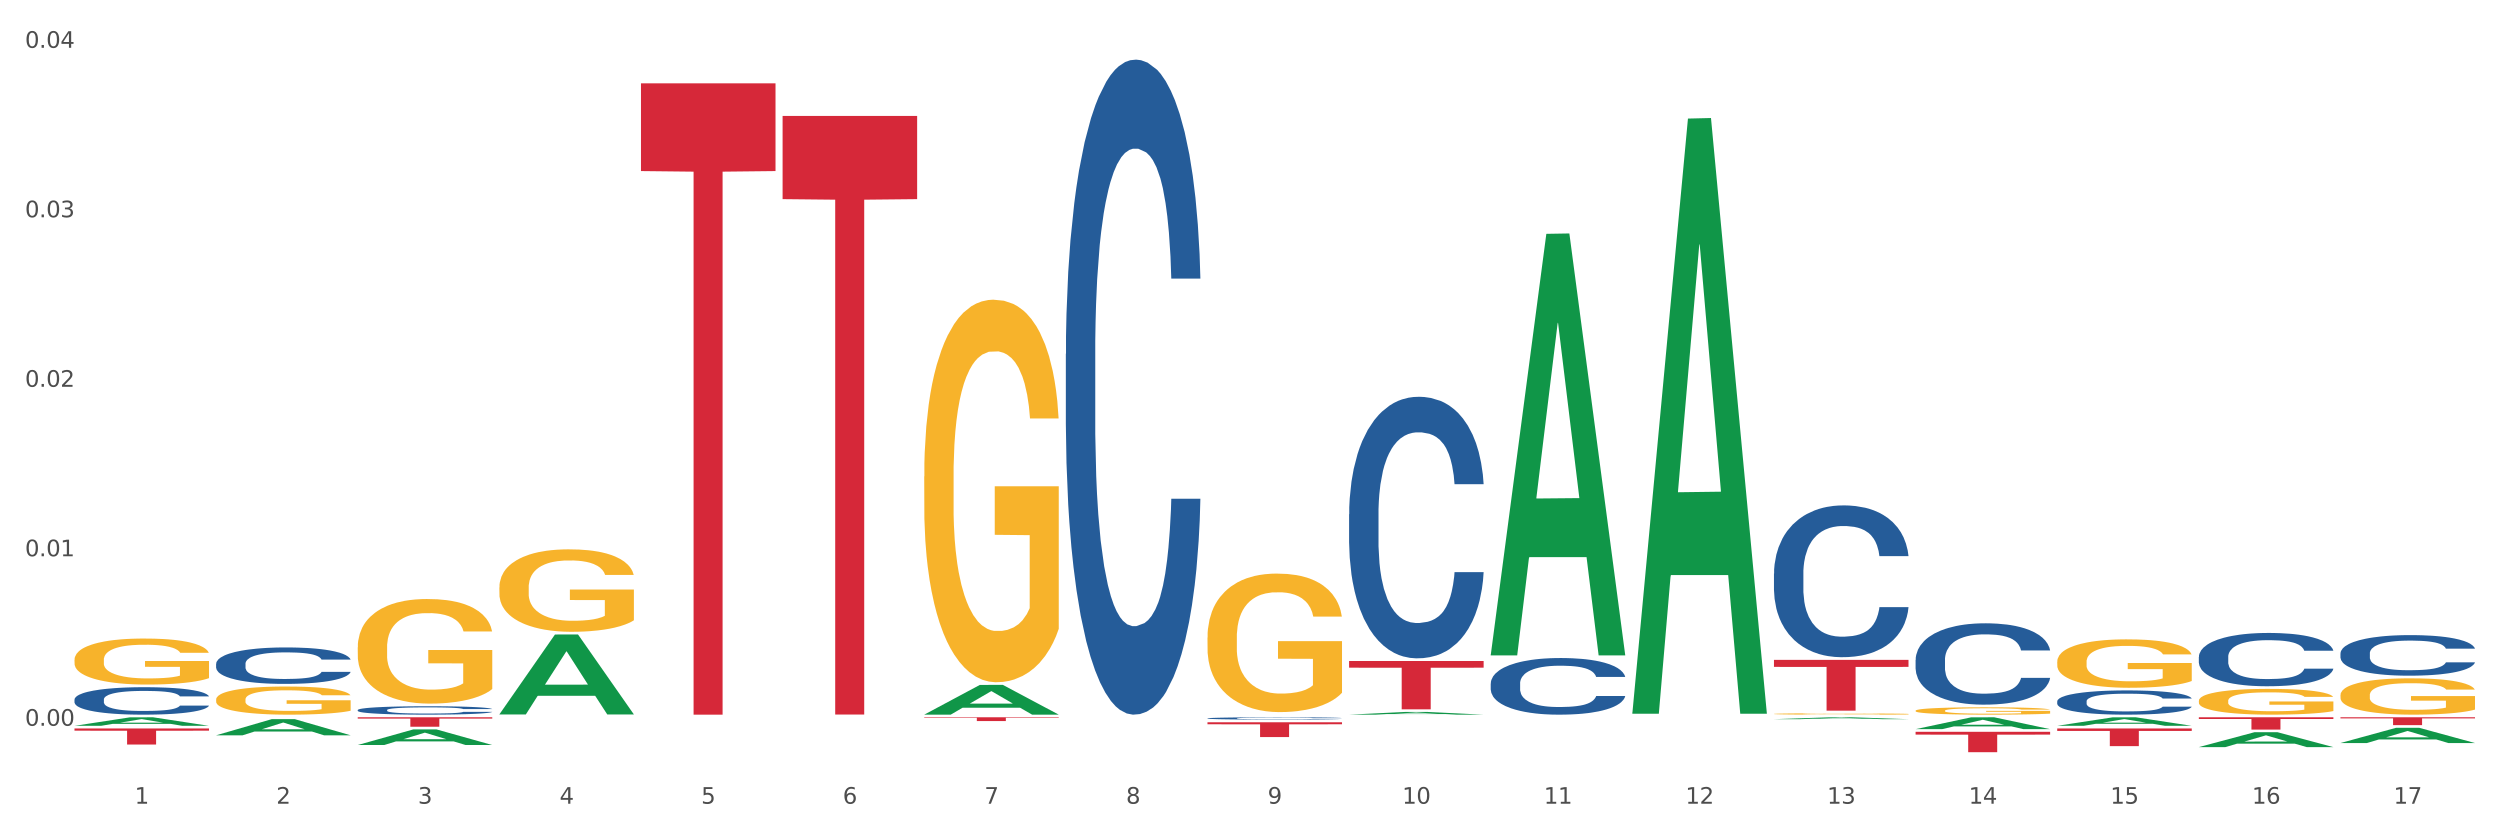 <?xml version="1.0" encoding="utf-8" standalone="no"?>
<!DOCTYPE svg PUBLIC "-//W3C//DTD SVG 1.1//EN"
  "http://www.w3.org/Graphics/SVG/1.1/DTD/svg11.dtd">
<svg xmlns:xlink="http://www.w3.org/1999/xlink" width="1080pt" height="360pt" viewBox="0 0 1080 360" xmlns="http://www.w3.org/2000/svg" version="1.1">
 <rect x="0" y="0" width="1080" height="360" fill="#333333" stroke="none"/>
 <defs>
  <style type="text/css">*{stroke-linejoin: round; stroke-linecap: butt}</style>
 </defs>
 <g id="figure_1">
  <g id="patch_1">
   <path d="M 0 360 
L 1080 360 
L 1080 0 
L 0 0 
z
" style="fill: #ffffff; stroke: #ffffff; stroke-linejoin: miter"/>
  </g>
  <g id="axes_1">
   <g id="matplotlib.axis_1">
    <g id="xtick_1">
     <g id="text_1">
      <!-- 1 -->
      <g style="fill: #4d4d4d" transform="translate(58.182 347.204) scale(0.096 -0.096)">
       <defs>
        <path id="DejaVuSans-31" d="M 794 531 
L 1825 531 
L 1825 4091 
L 703 3866 
L 703 4441 
L 1819 4666 
L 2450 4666 
L 2450 531 
L 3481 531 
L 3481 0 
L 794 0 
L 794 531 
z
" transform="scale(0.016)"/>
       </defs>
       <use xlink:href="#DejaVuSans-31"/>
      </g>
     </g>
    </g>
    <g id="xtick_2">
     <g id="text_2">
      <!-- 2 -->
      <g style="fill: #4d4d4d" transform="translate(119.364 347.204) scale(0.096 -0.096)">
       <defs>
        <path id="DejaVuSans-32" d="M 1228 531 
L 3431 531 
L 3431 0 
L 469 0 
L 469 531 
Q 828 903 1448 1529 
Q 2069 2156 2228 2338 
Q 2531 2678 2651 2914 
Q 2772 3150 2772 3378 
Q 2772 3750 2511 3984 
Q 2250 4219 1831 4219 
Q 1534 4219 1204 4116 
Q 875 4013 500 3803 
L 500 4441 
Q 881 4594 1212 4672 
Q 1544 4750 1819 4750 
Q 2544 4750 2975 4387 
Q 3406 4025 3406 3419 
Q 3406 3131 3298 2873 
Q 3191 2616 2906 2266 
Q 2828 2175 2409 1742 
Q 1991 1309 1228 531 
z
" transform="scale(0.016)"/>
       </defs>
       <use xlink:href="#DejaVuSans-32"/>
      </g>
     </g>
    </g>
    <g id="xtick_3">
     <g id="text_3">
      <!-- 3 -->
      <g style="fill: #4d4d4d" transform="translate(180.545 347.204) scale(0.096 -0.096)">
       <defs>
        <path id="DejaVuSans-33" d="M 2597 2516 
Q 3050 2419 3304 2112 
Q 3559 1806 3559 1356 
Q 3559 666 3084 287 
Q 2609 -91 1734 -91 
Q 1441 -91 1130 -33 
Q 819 25 488 141 
L 488 750 
Q 750 597 1062 519 
Q 1375 441 1716 441 
Q 2309 441 2620 675 
Q 2931 909 2931 1356 
Q 2931 1769 2642 2001 
Q 2353 2234 1838 2234 
L 1294 2234 
L 1294 2753 
L 1863 2753 
Q 2328 2753 2575 2939 
Q 2822 3125 2822 3475 
Q 2822 3834 2567 4026 
Q 2313 4219 1838 4219 
Q 1578 4219 1281 4162 
Q 984 4106 628 3988 
L 628 4550 
Q 988 4650 1302 4700 
Q 1616 4750 1894 4750 
Q 2613 4750 3031 4423 
Q 3450 4097 3450 3541 
Q 3450 3153 3228 2886 
Q 3006 2619 2597 2516 
z
" transform="scale(0.016)"/>
       </defs>
       <use xlink:href="#DejaVuSans-33"/>
      </g>
     </g>
    </g>
    <g id="xtick_4">
     <g id="text_4">
      <!-- 4 -->
      <g style="fill: #4d4d4d" transform="translate(241.726 347.204) scale(0.096 -0.096)">
       <defs>
        <path id="DejaVuSans-34" d="M 2419 4116 
L 825 1625 
L 2419 1625 
L 2419 4116 
z
M 2253 4666 
L 3047 4666 
L 3047 1625 
L 3713 1625 
L 3713 1100 
L 3047 1100 
L 3047 0 
L 2419 0 
L 2419 1100 
L 313 1100 
L 313 1709 
L 2253 4666 
z
" transform="scale(0.016)"/>
       </defs>
       <use xlink:href="#DejaVuSans-34"/>
      </g>
     </g>
    </g>
    <g id="xtick_5">
     <g id="text_5">
      <!-- 5 -->
      <g style="fill: #4d4d4d" transform="translate(302.908 347.204) scale(0.096 -0.096)">
       <defs>
        <path id="DejaVuSans-35" d="M 691 4666 
L 3169 4666 
L 3169 4134 
L 1269 4134 
L 1269 2991 
Q 1406 3038 1543 3061 
Q 1681 3084 1819 3084 
Q 2600 3084 3056 2656 
Q 3513 2228 3513 1497 
Q 3513 744 3044 326 
Q 2575 -91 1722 -91 
Q 1428 -91 1123 -41 
Q 819 9 494 109 
L 494 744 
Q 775 591 1075 516 
Q 1375 441 1709 441 
Q 2250 441 2565 725 
Q 2881 1009 2881 1497 
Q 2881 1984 2565 2268 
Q 2250 2553 1709 2553 
Q 1456 2553 1204 2497 
Q 953 2441 691 2322 
L 691 4666 
z
" transform="scale(0.016)"/>
       </defs>
       <use xlink:href="#DejaVuSans-35"/>
      </g>
     </g>
    </g>
    <g id="xtick_6">
     <g id="text_6">
      <!-- 6 -->
      <g style="fill: #4d4d4d" transform="translate(364.089 347.204) scale(0.096 -0.096)">
       <defs>
        <path id="DejaVuSans-36" d="M 2113 2584 
Q 1688 2584 1439 2293 
Q 1191 2003 1191 1497 
Q 1191 994 1439 701 
Q 1688 409 2113 409 
Q 2538 409 2786 701 
Q 3034 994 3034 1497 
Q 3034 2003 2786 2293 
Q 2538 2584 2113 2584 
z
M 3366 4563 
L 3366 3988 
Q 3128 4100 2886 4159 
Q 2644 4219 2406 4219 
Q 1781 4219 1451 3797 
Q 1122 3375 1075 2522 
Q 1259 2794 1537 2939 
Q 1816 3084 2150 3084 
Q 2853 3084 3261 2657 
Q 3669 2231 3669 1497 
Q 3669 778 3244 343 
Q 2819 -91 2113 -91 
Q 1303 -91 875 529 
Q 447 1150 447 2328 
Q 447 3434 972 4092 
Q 1497 4750 2381 4750 
Q 2619 4750 2861 4703 
Q 3103 4656 3366 4563 
z
" transform="scale(0.016)"/>
       </defs>
       <use xlink:href="#DejaVuSans-36"/>
      </g>
     </g>
    </g>
    <g id="xtick_7">
     <g id="text_7">
      <!-- 7 -->
      <g style="fill: #4d4d4d" transform="translate(425.271 347.204) scale(0.096 -0.096)">
       <defs>
        <path id="DejaVuSans-37" d="M 525 4666 
L 3525 4666 
L 3525 4397 
L 1831 0 
L 1172 0 
L 2766 4134 
L 525 4134 
L 525 4666 
z
" transform="scale(0.016)"/>
       </defs>
       <use xlink:href="#DejaVuSans-37"/>
      </g>
     </g>
    </g>
    <g id="xtick_8">
     <g id="text_8">
      <!-- 8 -->
      <g style="fill: #4d4d4d" transform="translate(486.452 347.204) scale(0.096 -0.096)">
       <defs>
        <path id="DejaVuSans-38" d="M 2034 2216 
Q 1584 2216 1326 1975 
Q 1069 1734 1069 1313 
Q 1069 891 1326 650 
Q 1584 409 2034 409 
Q 2484 409 2743 651 
Q 3003 894 3003 1313 
Q 3003 1734 2745 1975 
Q 2488 2216 2034 2216 
z
M 1403 2484 
Q 997 2584 770 2862 
Q 544 3141 544 3541 
Q 544 4100 942 4425 
Q 1341 4750 2034 4750 
Q 2731 4750 3128 4425 
Q 3525 4100 3525 3541 
Q 3525 3141 3298 2862 
Q 3072 2584 2669 2484 
Q 3125 2378 3379 2068 
Q 3634 1759 3634 1313 
Q 3634 634 3220 271 
Q 2806 -91 2034 -91 
Q 1263 -91 848 271 
Q 434 634 434 1313 
Q 434 1759 690 2068 
Q 947 2378 1403 2484 
z
M 1172 3481 
Q 1172 3119 1398 2916 
Q 1625 2713 2034 2713 
Q 2441 2713 2670 2916 
Q 2900 3119 2900 3481 
Q 2900 3844 2670 4047 
Q 2441 4250 2034 4250 
Q 1625 4250 1398 4047 
Q 1172 3844 1172 3481 
z
" transform="scale(0.016)"/>
       </defs>
       <use xlink:href="#DejaVuSans-38"/>
      </g>
     </g>
    </g>
    <g id="xtick_9">
     <g id="text_9">
      <!-- 9 -->
      <g style="fill: #4d4d4d" transform="translate(547.634 347.204) scale(0.096 -0.096)">
       <defs>
        <path id="DejaVuSans-39" d="M 703 97 
L 703 672 
Q 941 559 1184 500 
Q 1428 441 1663 441 
Q 2288 441 2617 861 
Q 2947 1281 2994 2138 
Q 2813 1869 2534 1725 
Q 2256 1581 1919 1581 
Q 1219 1581 811 2004 
Q 403 2428 403 3163 
Q 403 3881 828 4315 
Q 1253 4750 1959 4750 
Q 2769 4750 3195 4129 
Q 3622 3509 3622 2328 
Q 3622 1225 3098 567 
Q 2575 -91 1691 -91 
Q 1453 -91 1209 -44 
Q 966 3 703 97 
z
M 1959 2075 
Q 2384 2075 2632 2365 
Q 2881 2656 2881 3163 
Q 2881 3666 2632 3958 
Q 2384 4250 1959 4250 
Q 1534 4250 1286 3958 
Q 1038 3666 1038 3163 
Q 1038 2656 1286 2365 
Q 1534 2075 1959 2075 
z
" transform="scale(0.016)"/>
       </defs>
       <use xlink:href="#DejaVuSans-39"/>
      </g>
     </g>
    </g>
    <g id="xtick_10">
     <g id="text_10">
      <!-- 10 -->
      <g style="fill: #4d4d4d" transform="translate(605.761 347.204) scale(0.096 -0.096)">
       <defs>
        <path id="DejaVuSans-30" d="M 2034 4250 
Q 1547 4250 1301 3770 
Q 1056 3291 1056 2328 
Q 1056 1369 1301 889 
Q 1547 409 2034 409 
Q 2525 409 2770 889 
Q 3016 1369 3016 2328 
Q 3016 3291 2770 3770 
Q 2525 4250 2034 4250 
z
M 2034 4750 
Q 2819 4750 3233 4129 
Q 3647 3509 3647 2328 
Q 3647 1150 3233 529 
Q 2819 -91 2034 -91 
Q 1250 -91 836 529 
Q 422 1150 422 2328 
Q 422 3509 836 4129 
Q 1250 4750 2034 4750 
z
" transform="scale(0.016)"/>
       </defs>
       <use xlink:href="#DejaVuSans-31"/>
       <use xlink:href="#DejaVuSans-30" transform="translate(63.623 0)"/>
      </g>
     </g>
    </g>
    <g id="xtick_11">
     <g id="text_11">
      <!-- 11 -->
      <g style="fill: #4d4d4d" transform="translate(666.942 347.204) scale(0.096 -0.096)">
       <use xlink:href="#DejaVuSans-31"/>
       <use xlink:href="#DejaVuSans-31" transform="translate(63.623 0)"/>
      </g>
     </g>
    </g>
    <g id="xtick_12">
     <g id="text_12">
      <!-- 12 -->
      <g style="fill: #4d4d4d" transform="translate(728.124 347.204) scale(0.096 -0.096)">
       <use xlink:href="#DejaVuSans-31"/>
       <use xlink:href="#DejaVuSans-32" transform="translate(63.623 0)"/>
      </g>
     </g>
    </g>
    <g id="xtick_13">
     <g id="text_13">
      <!-- 13 -->
      <g style="fill: #4d4d4d" transform="translate(789.305 347.204) scale(0.096 -0.096)">
       <use xlink:href="#DejaVuSans-31"/>
       <use xlink:href="#DejaVuSans-33" transform="translate(63.623 0)"/>
      </g>
     </g>
    </g>
    <g id="xtick_14">
     <g id="text_14">
      <!-- 14 -->
      <g style="fill: #4d4d4d" transform="translate(850.487 347.204) scale(0.096 -0.096)">
       <use xlink:href="#DejaVuSans-31"/>
       <use xlink:href="#DejaVuSans-34" transform="translate(63.623 0)"/>
      </g>
     </g>
    </g>
    <g id="xtick_15">
     <g id="text_15">
      <!-- 15 -->
      <g style="fill: #4d4d4d" transform="translate(911.668 347.204) scale(0.096 -0.096)">
       <use xlink:href="#DejaVuSans-31"/>
       <use xlink:href="#DejaVuSans-35" transform="translate(63.623 0)"/>
      </g>
     </g>
    </g>
    <g id="xtick_16">
     <g id="text_16">
      <!-- 16 -->
      <g style="fill: #4d4d4d" transform="translate(972.849 347.204) scale(0.096 -0.096)">
       <use xlink:href="#DejaVuSans-31"/>
       <use xlink:href="#DejaVuSans-36" transform="translate(63.623 0)"/>
      </g>
     </g>
    </g>
    <g id="xtick_17">
     <g id="text_17">
      <!-- 17 -->
      <g style="fill: #4d4d4d" transform="translate(1034.031 347.204) scale(0.096 -0.096)">
       <use xlink:href="#DejaVuSans-31"/>
       <use xlink:href="#DejaVuSans-37" transform="translate(63.623 0)"/>
      </g>
     </g>
    </g>
    <g id="xtick_18"/>
    <g id="xtick_19"/>
    <g id="xtick_20"/>
    <g id="xtick_21"/>
    <g id="xtick_22"/>
    <g id="xtick_23"/>
    <g id="xtick_24"/>
    <g id="xtick_25"/>
    <g id="xtick_26"/>
    <g id="xtick_27"/>
    <g id="xtick_28"/>
    <g id="xtick_29"/>
    <g id="xtick_30"/>
    <g id="xtick_31"/>
    <g id="xtick_32"/>
    <g id="xtick_33"/>
   </g>
   <g id="matplotlib.axis_2">
    <g id="ytick_1">
     <g id="text_18">
      <!-- 0.00 -->
      <g style="fill: #4d4d4d" transform="translate(10.8 313.52) scale(0.096 -0.096)">
       <defs>
        <path id="DejaVuSans-2e" d="M 684 794 
L 1344 794 
L 1344 0 
L 684 0 
L 684 794 
z
" transform="scale(0.016)"/>
       </defs>
       <use xlink:href="#DejaVuSans-30"/>
       <use xlink:href="#DejaVuSans-2e" transform="translate(63.623 0)"/>
       <use xlink:href="#DejaVuSans-30" transform="translate(95.41 0)"/>
       <use xlink:href="#DejaVuSans-30" transform="translate(159.033 0)"/>
      </g>
     </g>
    </g>
    <g id="ytick_2">
     <g id="text_19">
      <!-- 0.01 -->
      <g style="fill: #4d4d4d" transform="translate(10.8 240.304) scale(0.096 -0.096)">
       <use xlink:href="#DejaVuSans-30"/>
       <use xlink:href="#DejaVuSans-2e" transform="translate(63.623 0)"/>
       <use xlink:href="#DejaVuSans-30" transform="translate(95.41 0)"/>
       <use xlink:href="#DejaVuSans-31" transform="translate(159.033 0)"/>
      </g>
     </g>
    </g>
    <g id="ytick_3">
     <g id="text_20">
      <!-- 0.02 -->
      <g style="fill: #4d4d4d" transform="translate(10.8 167.087) scale(0.096 -0.096)">
       <use xlink:href="#DejaVuSans-30"/>
       <use xlink:href="#DejaVuSans-2e" transform="translate(63.623 0)"/>
       <use xlink:href="#DejaVuSans-30" transform="translate(95.41 0)"/>
       <use xlink:href="#DejaVuSans-32" transform="translate(159.033 0)"/>
      </g>
     </g>
    </g>
    <g id="ytick_4">
     <g id="text_21">
      <!-- 0.03 -->
      <g style="fill: #4d4d4d" transform="translate(10.8 93.87) scale(0.096 -0.096)">
       <use xlink:href="#DejaVuSans-30"/>
       <use xlink:href="#DejaVuSans-2e" transform="translate(63.623 0)"/>
       <use xlink:href="#DejaVuSans-30" transform="translate(95.41 0)"/>
       <use xlink:href="#DejaVuSans-33" transform="translate(159.033 0)"/>
      </g>
     </g>
    </g>
    <g id="ytick_5">
     <g id="text_22">
      <!-- 0.04 -->
      <g style="fill: #4d4d4d" transform="translate(10.8 20.653) scale(0.096 -0.096)">
       <use xlink:href="#DejaVuSans-30"/>
       <use xlink:href="#DejaVuSans-2e" transform="translate(63.623 0)"/>
       <use xlink:href="#DejaVuSans-30" transform="translate(95.41 0)"/>
       <use xlink:href="#DejaVuSans-34" transform="translate(159.033 0)"/>
      </g>
     </g>
    </g>
    <g id="ytick_6"/>
    <g id="ytick_7"/>
    <g id="ytick_8"/>
    <g id="ytick_9"/>
   </g>
   <g id="PolyCollection_1">
    <path d="M 32.175 313.553 
L 32.235 313.55 
L 56.203 309.877 
L 66.15 309.873 
L 90.297 313.56 
L 78.793 313.56 
L 73.58 312.702 
L 48.833 312.702 
L 48.653 312.715 
L 43.62 313.56 
L 32.175 313.56 
L 32.175 313.553 
L 51.949 312.189 
L 70.464 312.186 
L 61.296 310.659 
L 61.176 310.652 
L 61.056 310.662 
L 51.889 312.186 
L 51.949 312.189 
L 32.175 313.553 
z
" clip-path="url(#p33ab93c2c8)" style="fill: #109648"/>
    <path d="M 460.445 152.905 
L 460.514 152.647 
L 460.514 145.411 
L 460.72 135.591 
L 461.475 117.501 
L 462.437 103.804 
L 464.086 87.782 
L 464.979 81.063 
L 466.147 73.568 
L 468.552 61.422 
L 471.3 51.085 
L 473.224 45.4 
L 474.666 41.782 
L 477.895 35.321 
L 479.75 32.479 
L 481.674 30.153 
L 483.323 28.602 
L 486.071 26.793 
L 488.269 26.018 
L 490.811 25.759 
L 492.941 26.018 
L 495.758 27.052 
L 499.88 30.153 
L 501.46 31.962 
L 503.59 35.063 
L 505.789 39.198 
L 507.575 43.333 
L 509.636 49.276 
L 511.766 57.029 
L 513.827 66.849 
L 515.27 75.894 
L 516.437 85.456 
L 517.468 97.085 
L 518.224 109.748 
L 518.567 120.344 
L 505.995 120.344 
L 505.651 110.782 
L 504.964 100.445 
L 504.277 93.467 
L 503.521 87.782 
L 502.353 81.321 
L 501.323 77.186 
L 499.605 72.276 
L 498.025 69.175 
L 496.72 67.366 
L 495.14 65.816 
L 491.773 64.265 
L 489.369 64.265 
L 487.857 64.782 
L 486.002 66.074 
L 484.422 67.883 
L 482.567 70.984 
L 481.124 74.344 
L 479.682 78.737 
L 478.857 81.838 
L 477.621 87.523 
L 476.796 92.175 
L 475.697 100.186 
L 475.079 105.872 
L 473.979 120.602 
L 473.498 131.456 
L 473.292 138.95 
L 473.155 147.22 
L 473.155 187.535 
L 473.567 205.624 
L 473.911 213.377 
L 474.46 222.164 
L 475.491 233.535 
L 477.002 244.647 
L 478.582 252.658 
L 479.888 257.568 
L 481.124 261.186 
L 482.361 264.029 
L 483.872 266.613 
L 485.109 268.164 
L 486.964 269.714 
L 489.163 270.49 
L 490.88 270.49 
L 494.384 269.197 
L 495.964 267.905 
L 497.476 266.096 
L 499.124 263.254 
L 500.43 260.152 
L 501.186 257.827 
L 502.422 252.917 
L 503.384 247.748 
L 504.208 241.804 
L 504.758 236.636 
L 505.376 228.883 
L 505.857 220.096 
L 505.995 215.445 
L 518.567 215.445 
L 518.292 224.748 
L 517.812 233.793 
L 516.85 245.939 
L 516.094 252.917 
L 514.926 261.445 
L 513.689 268.681 
L 511.972 276.692 
L 510.392 282.636 
L 508.743 287.804 
L 506.957 292.456 
L 503.728 298.916 
L 502.56 300.725 
L 500.086 303.827 
L 498.163 305.636 
L 495.346 307.445 
L 492.46 308.478 
L 489.437 308.737 
L 486.758 308.22 
L 483.804 306.669 
L 481.949 305.119 
L 479.888 302.793 
L 477.483 299.175 
L 475.216 294.782 
L 473.086 289.613 
L 471.094 283.669 
L 469.239 276.95 
L 466.834 265.838 
L 465.048 254.984 
L 463.743 244.905 
L 462.849 236.377 
L 461.956 225.523 
L 461.475 218.029 
L 460.72 199.939 
L 460.445 183.141 
L 460.445 152.905 
z
" clip-path="url(#p33ab93c2c8)" style="fill: #255c99"/>
    <path d="M 154.538 306.733 
L 154.607 306.729 
L 154.607 306.636 
L 154.813 306.51 
L 155.568 306.277 
L 156.53 306.101 
L 158.179 305.895 
L 159.072 305.809 
L 160.24 305.712 
L 162.645 305.556 
L 165.393 305.423 
L 167.317 305.35 
L 168.759 305.303 
L 171.988 305.22 
L 173.843 305.184 
L 175.767 305.154 
L 177.416 305.134 
L 180.164 305.111 
L 182.362 305.101 
L 184.904 305.097 
L 187.034 305.101 
L 189.851 305.114 
L 193.973 305.154 
L 195.553 305.177 
L 197.683 305.217 
L 199.882 305.27 
L 201.668 305.323 
L 203.729 305.4 
L 205.859 305.5 
L 207.92 305.626 
L 209.362 305.742 
L 210.53 305.865 
L 211.561 306.015 
L 212.317 306.178 
L 212.66 306.314 
L 200.088 306.314 
L 199.744 306.191 
L 199.057 306.058 
L 198.37 305.968 
L 197.614 305.895 
L 196.446 305.812 
L 195.416 305.759 
L 193.698 305.696 
L 192.118 305.656 
L 190.813 305.633 
L 189.233 305.613 
L 185.866 305.593 
L 183.462 305.593 
L 181.95 305.599 
L 180.095 305.616 
L 178.515 305.639 
L 176.66 305.679 
L 175.217 305.722 
L 173.775 305.779 
L 172.95 305.819 
L 171.713 305.892 
L 170.889 305.952 
L 169.79 306.055 
L 169.171 306.128 
L 168.072 306.317 
L 167.591 306.457 
L 167.385 306.553 
L 167.248 306.659 
L 167.248 307.178 
L 167.66 307.411 
L 168.004 307.51 
L 168.553 307.623 
L 169.584 307.77 
L 171.095 307.912 
L 172.675 308.015 
L 173.981 308.079 
L 175.217 308.125 
L 176.454 308.162 
L 177.965 308.195 
L 179.202 308.215 
L 181.057 308.235 
L 183.255 308.245 
L 184.973 308.245 
L 188.477 308.228 
L 190.057 308.212 
L 191.568 308.188 
L 193.217 308.152 
L 194.523 308.112 
L 195.278 308.082 
L 196.515 308.019 
L 197.477 307.952 
L 198.301 307.876 
L 198.851 307.809 
L 199.469 307.71 
L 199.95 307.597 
L 200.088 307.537 
L 212.66 307.537 
L 212.385 307.657 
L 211.904 307.773 
L 210.943 307.929 
L 210.187 308.019 
L 209.019 308.128 
L 207.782 308.222 
L 206.065 308.325 
L 204.485 308.401 
L 202.836 308.467 
L 201.049 308.527 
L 197.82 308.61 
L 196.652 308.634 
L 194.179 308.674 
L 192.256 308.697 
L 189.439 308.72 
L 186.553 308.733 
L 183.53 308.737 
L 180.851 308.73 
L 177.897 308.71 
L 176.042 308.69 
L 173.981 308.66 
L 171.576 308.614 
L 169.309 308.557 
L 167.179 308.491 
L 165.187 308.414 
L 163.332 308.328 
L 160.927 308.185 
L 159.141 308.045 
L 157.836 307.916 
L 156.942 307.806 
L 156.049 307.666 
L 155.568 307.57 
L 154.813 307.337 
L 154.538 307.121 
L 154.538 306.733 
z
" clip-path="url(#p33ab93c2c8)" style="fill: #255c99"/>
    <path d="M 93.356 286.77 
L 93.425 286.756 
L 93.425 286.353 
L 93.631 285.806 
L 94.387 284.8 
L 95.349 284.037 
L 96.998 283.145 
L 97.891 282.771 
L 99.059 282.354 
L 101.463 281.678 
L 104.211 281.103 
L 106.135 280.786 
L 107.578 280.585 
L 110.807 280.225 
L 112.662 280.067 
L 114.585 279.938 
L 116.234 279.851 
L 118.982 279.751 
L 121.181 279.707 
L 123.723 279.693 
L 125.853 279.707 
L 128.67 279.765 
L 132.792 279.938 
L 134.372 280.038 
L 136.502 280.211 
L 138.7 280.441 
L 140.486 280.671 
L 142.547 281.002 
L 144.677 281.434 
L 146.738 281.98 
L 148.181 282.484 
L 149.349 283.016 
L 150.38 283.663 
L 151.135 284.368 
L 151.479 284.958 
L 138.906 284.958 
L 138.563 284.426 
L 137.876 283.85 
L 137.189 283.462 
L 136.433 283.145 
L 135.265 282.786 
L 134.234 282.556 
L 132.517 282.282 
L 130.937 282.11 
L 129.631 282.009 
L 128.051 281.923 
L 124.685 281.836 
L 122.28 281.836 
L 120.769 281.865 
L 118.914 281.937 
L 117.334 282.038 
L 115.479 282.21 
L 114.036 282.397 
L 112.593 282.642 
L 111.769 282.815 
L 110.532 283.131 
L 109.708 283.39 
L 108.608 283.836 
L 107.99 284.152 
L 106.891 284.972 
L 106.41 285.576 
L 106.204 285.993 
L 106.066 286.454 
L 106.066 288.698 
L 106.479 289.705 
L 106.822 290.136 
L 107.372 290.625 
L 108.402 291.258 
L 109.914 291.877 
L 111.494 292.323 
L 112.799 292.596 
L 114.036 292.797 
L 115.273 292.956 
L 116.784 293.099 
L 118.021 293.186 
L 119.876 293.272 
L 122.074 293.315 
L 123.792 293.315 
L 127.295 293.243 
L 128.876 293.171 
L 130.387 293.071 
L 132.036 292.912 
L 133.341 292.74 
L 134.097 292.61 
L 135.334 292.337 
L 136.296 292.049 
L 137.12 291.719 
L 137.67 291.431 
L 138.288 290.999 
L 138.769 290.51 
L 138.906 290.251 
L 151.479 290.251 
L 151.204 290.769 
L 150.723 291.273 
L 149.761 291.949 
L 149.005 292.337 
L 147.838 292.812 
L 146.601 293.215 
L 144.883 293.66 
L 143.303 293.991 
L 141.654 294.279 
L 139.868 294.538 
L 136.639 294.898 
L 135.471 294.998 
L 132.998 295.171 
L 131.074 295.272 
L 128.257 295.372 
L 125.372 295.43 
L 122.349 295.444 
L 119.669 295.415 
L 116.715 295.329 
L 114.86 295.243 
L 112.799 295.113 
L 110.395 294.912 
L 108.127 294.667 
L 105.998 294.38 
L 104.005 294.049 
L 102.15 293.675 
L 99.746 293.056 
L 97.959 292.452 
L 96.654 291.891 
L 95.761 291.416 
L 94.868 290.812 
L 94.387 290.395 
L 93.631 289.388 
L 93.356 288.453 
L 93.356 286.77 
z
" clip-path="url(#p33ab93c2c8)" style="fill: #255c99"/>
    <path d="M 32.175 302.202 
L 32.244 302.191 
L 32.244 301.887 
L 32.45 301.476 
L 33.206 300.717 
L 34.167 300.143 
L 35.816 299.471 
L 36.709 299.189 
L 37.877 298.875 
L 40.282 298.365 
L 43.03 297.932 
L 44.954 297.693 
L 46.396 297.542 
L 49.625 297.271 
L 51.48 297.152 
L 53.404 297.054 
L 55.053 296.989 
L 57.801 296.913 
L 60 296.881 
L 62.542 296.87 
L 64.671 296.881 
L 67.488 296.924 
L 71.61 297.054 
L 73.19 297.13 
L 75.32 297.26 
L 77.519 297.433 
L 79.305 297.607 
L 81.366 297.856 
L 83.496 298.181 
L 85.557 298.593 
L 87 298.972 
L 88.168 299.373 
L 89.198 299.861 
L 89.954 300.392 
L 90.297 300.836 
L 77.725 300.836 
L 77.381 300.435 
L 76.694 300.002 
L 76.007 299.709 
L 75.251 299.471 
L 74.084 299.2 
L 73.053 299.026 
L 71.335 298.82 
L 69.755 298.69 
L 68.45 298.615 
L 66.87 298.55 
L 63.503 298.485 
L 61.099 298.485 
L 59.587 298.506 
L 57.732 298.56 
L 56.152 298.636 
L 54.297 298.766 
L 52.854 298.907 
L 51.412 299.091 
L 50.587 299.221 
L 49.351 299.46 
L 48.526 299.655 
L 47.427 299.991 
L 46.809 300.229 
L 45.709 300.847 
L 45.228 301.302 
L 45.022 301.617 
L 44.885 301.963 
L 44.885 303.654 
L 45.297 304.413 
L 45.641 304.738 
L 46.19 305.106 
L 47.221 305.583 
L 48.732 306.049 
L 50.312 306.385 
L 51.618 306.591 
L 52.854 306.743 
L 54.091 306.862 
L 55.603 306.97 
L 56.839 307.035 
L 58.694 307.1 
L 60.893 307.133 
L 62.61 307.133 
L 66.114 307.079 
L 67.694 307.024 
L 69.206 306.948 
L 70.855 306.829 
L 72.16 306.699 
L 72.916 306.602 
L 74.152 306.396 
L 75.114 306.179 
L 75.939 305.93 
L 76.488 305.713 
L 77.106 305.388 
L 77.587 305.019 
L 77.725 304.824 
L 90.297 304.824 
L 90.023 305.215 
L 89.542 305.594 
L 88.58 306.103 
L 87.824 306.396 
L 86.656 306.753 
L 85.419 307.057 
L 83.702 307.393 
L 82.122 307.642 
L 80.473 307.859 
L 78.687 308.054 
L 75.458 308.325 
L 74.29 308.401 
L 71.816 308.531 
L 69.893 308.607 
L 67.076 308.682 
L 64.19 308.726 
L 61.167 308.737 
L 58.488 308.715 
L 55.534 308.65 
L 53.679 308.585 
L 51.618 308.487 
L 49.213 308.336 
L 46.946 308.151 
L 44.816 307.935 
L 42.824 307.685 
L 40.969 307.404 
L 38.564 306.938 
L 36.778 306.482 
L 35.473 306.06 
L 34.58 305.702 
L 33.686 305.247 
L 33.206 304.933 
L 32.45 304.174 
L 32.175 303.47 
L 32.175 302.202 
z
" clip-path="url(#p33ab93c2c8)" style="fill: #255c99"/>
    <path d="M 32.175 314.697 
L 90.297 314.697 
L 90.297 315.66 
L 67.434 315.667 
L 67.434 321.633 
L 54.901 321.633 
L 54.901 315.667 
L 32.175 315.66 
L 32.175 314.703 
L 32.175 314.697 
z
" clip-path="url(#p33ab93c2c8)" style="fill: #d62839"/>
    <path d="M 154.538 309.873 
L 212.66 309.873 
L 212.66 310.44 
L 189.797 310.444 
L 189.797 313.955 
L 177.263 313.955 
L 177.263 310.444 
L 154.538 310.44 
L 154.538 309.877 
L 154.538 309.873 
z
" clip-path="url(#p33ab93c2c8)" style="fill: #d62839"/>
    <path d="M 521.626 310.32 
L 521.695 310.32 
L 521.695 310.294 
L 521.901 310.26 
L 522.657 310.196 
L 523.619 310.148 
L 525.268 310.091 
L 526.161 310.068 
L 527.329 310.041 
L 529.733 309.999 
L 532.481 309.962 
L 534.405 309.942 
L 535.848 309.929 
L 539.077 309.907 
L 540.932 309.897 
L 542.855 309.889 
L 544.504 309.883 
L 547.252 309.877 
L 549.451 309.874 
L 551.993 309.873 
L 554.123 309.874 
L 556.939 309.878 
L 561.062 309.889 
L 562.642 309.895 
L 564.772 309.906 
L 566.97 309.92 
L 568.756 309.935 
L 570.817 309.956 
L 572.947 309.983 
L 575.008 310.018 
L 576.451 310.05 
L 577.619 310.083 
L 578.649 310.124 
L 579.405 310.169 
L 579.749 310.206 
L 567.176 310.206 
L 566.833 310.172 
L 566.146 310.136 
L 565.459 310.111 
L 564.703 310.091 
L 563.535 310.069 
L 562.504 310.054 
L 560.787 310.037 
L 559.207 310.026 
L 557.901 310.019 
L 556.321 310.014 
L 552.955 310.009 
L 550.55 310.009 
L 549.039 310.01 
L 547.184 310.015 
L 545.604 310.021 
L 543.749 310.032 
L 542.306 310.044 
L 540.863 310.06 
L 540.039 310.07 
L 538.802 310.09 
L 537.978 310.107 
L 536.878 310.135 
L 536.26 310.155 
L 535.161 310.207 
L 534.68 310.245 
L 534.474 310.271 
L 534.336 310.3 
L 534.336 310.442 
L 534.749 310.506 
L 535.092 310.533 
L 535.642 310.564 
L 536.672 310.604 
L 538.184 310.643 
L 539.764 310.671 
L 541.069 310.689 
L 542.306 310.701 
L 543.542 310.711 
L 545.054 310.721 
L 546.291 310.726 
L 548.146 310.731 
L 550.344 310.734 
L 552.062 310.734 
L 555.565 310.73 
L 557.146 310.725 
L 558.657 310.719 
L 560.306 310.709 
L 561.611 310.698 
L 562.367 310.69 
L 563.604 310.672 
L 564.565 310.654 
L 565.39 310.633 
L 565.939 310.615 
L 566.558 310.588 
L 567.039 310.557 
L 567.176 310.541 
L 579.749 310.541 
L 579.474 310.573 
L 578.993 310.605 
L 578.031 310.648 
L 577.275 310.672 
L 576.107 310.702 
L 574.871 310.728 
L 573.153 310.756 
L 571.573 310.777 
L 569.924 310.795 
L 568.138 310.811 
L 564.909 310.834 
L 563.741 310.841 
L 561.268 310.851 
L 559.344 310.858 
L 556.527 310.864 
L 553.642 310.868 
L 550.619 310.869 
L 547.939 310.867 
L 544.985 310.861 
L 543.13 310.856 
L 541.069 310.848 
L 538.665 310.835 
L 536.397 310.82 
L 534.268 310.801 
L 532.275 310.781 
L 530.42 310.757 
L 528.016 310.718 
L 526.229 310.68 
L 524.924 310.644 
L 524.031 310.614 
L 523.138 310.576 
L 522.657 310.55 
L 521.901 310.486 
L 521.626 310.427 
L 521.626 310.32 
z
" clip-path="url(#p33ab93c2c8)" style="fill: #255c99"/>
    <path d="M 276.901 36 
L 335.023 36 
L 335.023 73.901 
L 312.16 74.157 
L 312.16 308.737 
L 299.626 308.737 
L 299.626 74.157 
L 276.901 73.901 
L 276.901 36.256 
L 276.901 36 
z
" clip-path="url(#p33ab93c2c8)" style="fill: #d62839"/>
    <path d="M 399.263 309.873 
L 457.386 309.873 
L 457.386 310.1 
L 434.523 310.102 
L 434.523 311.509 
L 421.989 311.509 
L 421.989 310.102 
L 399.263 310.1 
L 399.263 309.875 
L 399.263 309.873 
z
" clip-path="url(#p33ab93c2c8)" style="fill: #d62839"/>
    <path d="M 521.626 312.005 
L 579.749 312.005 
L 579.749 312.896 
L 556.885 312.902 
L 556.885 318.417 
L 544.352 318.417 
L 544.352 312.902 
L 521.626 312.896 
L 521.626 312.011 
L 521.626 312.005 
z
" clip-path="url(#p33ab93c2c8)" style="fill: #d62839"/>
    <path d="M 582.808 285.54 
L 640.93 285.54 
L 640.93 288.443 
L 618.067 288.463 
L 618.067 306.428 
L 605.533 306.428 
L 605.533 288.463 
L 582.808 288.443 
L 582.808 285.56 
L 582.808 285.54 
z
" clip-path="url(#p33ab93c2c8)" style="fill: #d62839"/>
    <path d="M 766.352 285.049 
L 824.474 285.049 
L 824.474 288.099 
L 801.611 288.12 
L 801.611 307 
L 789.078 307 
L 789.078 288.12 
L 766.352 288.099 
L 766.352 285.069 
L 766.352 285.049 
z
" clip-path="url(#p33ab93c2c8)" style="fill: #d62839"/>
    <path d="M 32.175 285.037 
L 32.244 285.019 
L 32.244 284.365 
L 32.381 283.802 
L 33.067 282.44 
L 34.096 281.314 
L 34.851 280.715 
L 35.606 280.225 
L 36.498 279.734 
L 37.596 279.226 
L 39.586 278.481 
L 40.821 278.1 
L 42.331 277.7 
L 45.076 277.119 
L 47.066 276.792 
L 49.124 276.52 
L 52.487 276.193 
L 54.683 276.048 
L 57.016 275.939 
L 59.829 275.866 
L 61.957 275.848 
L 66.623 275.902 
L 70.603 276.066 
L 72.524 276.193 
L 74.995 276.411 
L 76.299 276.556 
L 78.426 276.847 
L 80.622 277.228 
L 82.131 277.555 
L 84.396 278.172 
L 86.111 278.79 
L 87.69 279.553 
L 88.513 280.079 
L 89.131 280.57 
L 89.68 281.133 
L 90.229 282.022 
L 77.877 282.022 
L 77.397 281.387 
L 76.642 280.788 
L 75.544 280.206 
L 74.583 279.843 
L 72.936 279.389 
L 71.426 279.099 
L 69.848 278.881 
L 67.927 278.699 
L 66.417 278.608 
L 64.29 278.536 
L 60.104 278.554 
L 57.29 278.699 
L 55.369 278.881 
L 54.134 279.044 
L 53.036 279.226 
L 51.801 279.48 
L 50.36 279.861 
L 49.33 280.206 
L 48.301 280.642 
L 47.478 281.078 
L 46.723 281.587 
L 46.105 282.131 
L 45.625 282.694 
L 45.213 283.384 
L 44.87 284.529 
L 44.87 287.016 
L 45.007 287.579 
L 45.35 288.324 
L 45.762 288.887 
L 46.448 289.559 
L 47.066 290.013 
L 48.232 290.667 
L 49.536 291.211 
L 50.566 291.556 
L 51.595 291.847 
L 53.379 292.247 
L 55.369 292.573 
L 57.085 292.773 
L 59.418 292.955 
L 60.996 293.027 
L 62.368 293.064 
L 65.731 293.064 
L 68.133 293.009 
L 70.809 292.882 
L 72.868 292.719 
L 74.583 292.519 
L 76.504 292.192 
L 77.74 291.883 
L 77.74 288.088 
L 62.643 288.07 
L 62.643 285.545 
L 90.297 285.545 
L 90.297 292.955 
L 89.131 293.336 
L 87.827 293.681 
L 86.455 293.99 
L 84.396 294.371 
L 81.926 294.735 
L 79.73 294.989 
L 77.397 295.207 
L 74.652 295.406 
L 71.083 295.588 
L 68.887 295.661 
L 66.143 295.715 
L 62.917 295.733 
L 60.104 295.697 
L 57.359 295.606 
L 54.477 295.443 
L 51.663 295.207 
L 49.536 294.971 
L 47.409 294.68 
L 45.144 294.299 
L 43.36 293.935 
L 41.988 293.609 
L 40.478 293.191 
L 38.831 292.646 
L 37.596 292.156 
L 36.498 291.647 
L 35.332 290.994 
L 34.508 290.431 
L 33.685 289.722 
L 33.204 289.196 
L 32.655 288.378 
L 32.244 287.234 
L 32.175 285.037 
z
" clip-path="url(#p33ab93c2c8)" style="fill: #f7b32b"/>
    <path d="M 888.715 314.69 
L 946.837 314.69 
L 946.837 315.752 
L 923.974 315.759 
L 923.974 322.332 
L 911.44 322.332 
L 911.44 315.759 
L 888.715 315.752 
L 888.715 314.697 
L 888.715 314.69 
z
" clip-path="url(#p33ab93c2c8)" style="fill: #d62839"/>
    <path d="M 338.082 50.089 
L 396.204 50.089 
L 396.204 86.023 
L 373.341 86.266 
L 373.341 308.669 
L 360.808 308.669 
L 360.808 86.266 
L 338.082 86.023 
L 338.082 50.332 
L 338.082 50.089 
z
" clip-path="url(#p33ab93c2c8)" style="fill: #d62839"/>
    <path d="M 949.896 309.873 
L 1008.019 309.873 
L 1008.019 310.61 
L 985.155 310.615 
L 985.155 315.174 
L 972.622 315.174 
L 972.622 310.615 
L 949.896 310.61 
L 949.896 309.878 
L 949.896 309.873 
z
" clip-path="url(#p33ab93c2c8)" style="fill: #d62839"/>
    <path d="M 582.808 222.178 
L 582.876 222.075 
L 582.876 219.185 
L 583.083 215.264 
L 583.838 208.04 
L 584.8 202.571 
L 586.449 196.173 
L 587.342 193.49 
L 588.51 190.497 
L 590.915 185.647 
L 593.663 181.519 
L 595.586 179.249 
L 597.029 177.804 
L 600.258 175.224 
L 602.113 174.089 
L 604.037 173.16 
L 605.686 172.541 
L 608.434 171.819 
L 610.632 171.509 
L 613.174 171.406 
L 615.304 171.509 
L 618.121 171.922 
L 622.243 173.16 
L 623.823 173.883 
L 625.953 175.121 
L 628.151 176.772 
L 629.938 178.423 
L 631.999 180.797 
L 634.129 183.893 
L 636.19 187.814 
L 637.632 191.426 
L 638.8 195.244 
L 639.831 199.888 
L 640.587 204.944 
L 640.93 209.175 
L 628.358 209.175 
L 628.014 205.357 
L 627.327 201.229 
L 626.64 198.443 
L 625.884 196.173 
L 624.716 193.593 
L 623.686 191.942 
L 621.968 189.981 
L 620.388 188.743 
L 619.083 188.02 
L 617.503 187.401 
L 614.136 186.782 
L 611.732 186.782 
L 610.22 186.988 
L 608.365 187.504 
L 606.785 188.227 
L 604.93 189.465 
L 603.487 190.807 
L 602.044 192.561 
L 601.22 193.799 
L 599.983 196.07 
L 599.159 197.927 
L 598.06 201.126 
L 597.441 203.396 
L 596.342 209.278 
L 595.861 213.613 
L 595.655 216.605 
L 595.518 219.907 
L 595.518 236.006 
L 595.93 243.229 
L 596.273 246.325 
L 596.823 249.834 
L 597.854 254.374 
L 599.365 258.812 
L 600.945 262.011 
L 602.251 263.971 
L 603.487 265.416 
L 604.724 266.551 
L 606.235 267.583 
L 607.472 268.202 
L 609.327 268.822 
L 611.525 269.131 
L 613.243 269.131 
L 616.747 268.615 
L 618.327 268.099 
L 619.838 267.377 
L 621.487 266.242 
L 622.793 265.003 
L 623.548 264.075 
L 624.785 262.114 
L 625.747 260.05 
L 626.571 257.677 
L 627.121 255.613 
L 627.739 252.517 
L 628.22 249.008 
L 628.358 247.151 
L 640.93 247.151 
L 640.655 250.866 
L 640.174 254.478 
L 639.213 259.328 
L 638.457 262.114 
L 637.289 265.519 
L 636.052 268.409 
L 634.335 271.608 
L 632.754 273.981 
L 631.106 276.045 
L 629.319 277.903 
L 626.09 280.483 
L 624.922 281.205 
L 622.449 282.443 
L 620.525 283.166 
L 617.709 283.888 
L 614.823 284.301 
L 611.8 284.404 
L 609.121 284.198 
L 606.167 283.578 
L 604.312 282.959 
L 602.251 282.03 
L 599.846 280.586 
L 597.579 278.831 
L 595.449 276.768 
L 593.457 274.394 
L 591.602 271.711 
L 589.197 267.274 
L 587.411 262.94 
L 586.105 258.915 
L 585.212 255.51 
L 584.319 251.175 
L 583.838 248.183 
L 583.083 240.959 
L 582.808 234.251 
L 582.808 222.178 
z
" clip-path="url(#p33ab93c2c8)" style="fill: #255c99"/>
    <path d="M 766.352 247.795 
L 766.421 247.735 
L 766.421 246.058 
L 766.627 243.782 
L 767.383 239.59 
L 768.344 236.415 
L 769.993 232.702 
L 770.886 231.144 
L 772.054 229.407 
L 774.459 226.592 
L 777.207 224.196 
L 779.131 222.879 
L 780.573 222.04 
L 783.802 220.543 
L 785.657 219.884 
L 787.581 219.345 
L 789.23 218.985 
L 791.978 218.566 
L 794.177 218.387 
L 796.719 218.327 
L 798.848 218.387 
L 801.665 218.626 
L 805.787 219.345 
L 807.367 219.764 
L 809.497 220.483 
L 811.696 221.441 
L 813.482 222.4 
L 815.543 223.777 
L 817.673 225.574 
L 819.734 227.85 
L 821.177 229.946 
L 822.345 232.163 
L 823.375 234.858 
L 824.131 237.793 
L 824.474 240.248 
L 811.902 240.248 
L 811.558 238.032 
L 810.871 235.636 
L 810.184 234.019 
L 809.428 232.702 
L 808.261 231.204 
L 807.23 230.246 
L 805.512 229.108 
L 803.932 228.389 
L 802.627 227.97 
L 801.047 227.61 
L 797.68 227.251 
L 795.276 227.251 
L 793.764 227.371 
L 791.909 227.67 
L 790.329 228.09 
L 788.474 228.808 
L 787.031 229.587 
L 785.589 230.605 
L 784.764 231.324 
L 783.528 232.642 
L 782.703 233.72 
L 781.604 235.577 
L 780.986 236.894 
L 779.886 240.308 
L 779.405 242.824 
L 779.199 244.561 
L 779.062 246.478 
L 779.062 255.821 
L 779.474 260.014 
L 779.818 261.811 
L 780.367 263.847 
L 781.398 266.483 
L 782.909 269.058 
L 784.489 270.915 
L 785.795 272.053 
L 787.031 272.892 
L 788.268 273.55 
L 789.78 274.149 
L 791.016 274.509 
L 792.871 274.868 
L 795.07 275.048 
L 796.787 275.048 
L 800.291 274.748 
L 801.871 274.449 
L 803.383 274.03 
L 805.032 273.371 
L 806.337 272.652 
L 807.093 272.113 
L 808.329 270.975 
L 809.291 269.777 
L 810.116 268.399 
L 810.665 267.201 
L 811.283 265.405 
L 811.764 263.368 
L 811.902 262.29 
L 824.474 262.29 
L 824.2 264.446 
L 823.719 266.543 
L 822.757 269.358 
L 822.001 270.975 
L 820.833 272.951 
L 819.596 274.629 
L 817.879 276.485 
L 816.299 277.863 
L 814.65 279.061 
L 812.864 280.139 
L 809.635 281.636 
L 808.467 282.056 
L 805.993 282.774 
L 804.07 283.194 
L 801.253 283.613 
L 798.367 283.852 
L 795.344 283.912 
L 792.665 283.793 
L 789.711 283.433 
L 787.856 283.074 
L 785.795 282.535 
L 783.39 281.696 
L 781.123 280.678 
L 778.993 279.48 
L 777.001 278.102 
L 775.146 276.545 
L 772.741 273.97 
L 770.955 271.454 
L 769.65 269.118 
L 768.757 267.142 
L 767.863 264.626 
L 767.383 262.889 
L 766.627 258.696 
L 766.352 254.803 
L 766.352 247.795 
z
" clip-path="url(#p33ab93c2c8)" style="fill: #255c99"/>
    <path d="M 93.356 302.198 
L 93.425 302.187 
L 93.425 301.787 
L 93.562 301.443 
L 94.248 300.61 
L 95.278 299.922 
L 96.033 299.556 
L 96.787 299.256 
L 97.68 298.956 
L 98.778 298.645 
L 100.768 298.19 
L 102.003 297.957 
L 103.512 297.713 
L 106.257 297.358 
L 108.247 297.158 
L 110.306 296.991 
L 113.668 296.792 
L 115.864 296.703 
L 118.197 296.636 
L 121.011 296.592 
L 123.138 296.581 
L 127.804 296.614 
L 131.784 296.714 
L 133.706 296.792 
L 136.176 296.925 
L 137.48 297.014 
L 139.607 297.191 
L 141.803 297.424 
L 143.313 297.624 
L 145.577 298.002 
L 147.293 298.379 
L 148.871 298.845 
L 149.695 299.167 
L 150.312 299.467 
L 150.861 299.811 
L 151.41 300.355 
L 139.058 300.355 
L 138.578 299.967 
L 137.823 299.6 
L 136.725 299.245 
L 135.764 299.023 
L 134.118 298.745 
L 132.608 298.568 
L 131.03 298.435 
L 129.108 298.324 
L 127.599 298.268 
L 125.471 298.224 
L 121.285 298.235 
L 118.472 298.324 
L 116.55 298.435 
L 115.315 298.534 
L 114.217 298.645 
L 112.982 298.801 
L 111.541 299.034 
L 110.512 299.245 
L 109.482 299.511 
L 108.659 299.778 
L 107.904 300.089 
L 107.287 300.422 
L 106.806 300.766 
L 106.394 301.188 
L 106.051 301.887 
L 106.051 303.408 
L 106.189 303.752 
L 106.532 304.207 
L 106.943 304.551 
L 107.63 304.962 
L 108.247 305.24 
L 109.414 305.639 
L 110.718 305.972 
L 111.747 306.183 
L 112.776 306.361 
L 114.56 306.605 
L 116.55 306.805 
L 118.266 306.927 
L 120.599 307.038 
L 122.177 307.083 
L 123.55 307.105 
L 126.912 307.105 
L 129.314 307.071 
L 131.99 306.994 
L 134.049 306.894 
L 135.764 306.772 
L 137.686 306.572 
L 138.921 306.383 
L 138.921 304.063 
L 123.824 304.052 
L 123.824 302.509 
L 151.479 302.509 
L 151.479 307.038 
L 150.312 307.271 
L 149.008 307.482 
L 147.636 307.671 
L 145.577 307.904 
L 143.107 308.126 
L 140.911 308.281 
L 138.578 308.415 
L 135.833 308.537 
L 132.265 308.648 
L 130.069 308.692 
L 127.324 308.726 
L 124.099 308.737 
L 121.285 308.714 
L 118.54 308.659 
L 115.658 308.559 
L 112.845 308.415 
L 110.718 308.27 
L 108.59 308.093 
L 106.326 307.86 
L 104.542 307.638 
L 103.169 307.438 
L 101.66 307.182 
L 100.013 306.849 
L 98.778 306.55 
L 97.68 306.239 
L 96.513 305.839 
L 95.69 305.495 
L 94.866 305.062 
L 94.386 304.74 
L 93.837 304.241 
L 93.425 303.541 
L 93.356 302.198 
z
" clip-path="url(#p33ab93c2c8)" style="fill: #f7b32b"/>
    <path d="M 154.538 279.655 
L 154.606 279.613 
L 154.606 278.128 
L 154.744 276.849 
L 155.43 273.754 
L 156.459 271.195 
L 157.214 269.833 
L 157.969 268.719 
L 158.861 267.605 
L 159.959 266.449 
L 161.949 264.757 
L 163.184 263.891 
L 164.694 262.983 
L 167.439 261.662 
L 169.429 260.92 
L 171.487 260.301 
L 174.85 259.558 
L 177.046 259.228 
L 179.379 258.98 
L 182.192 258.815 
L 184.32 258.774 
L 188.986 258.897 
L 192.966 259.269 
L 194.887 259.558 
L 197.358 260.053 
L 198.661 260.383 
L 200.789 261.043 
L 202.985 261.91 
L 204.494 262.653 
L 206.759 264.056 
L 208.474 265.459 
L 210.053 267.192 
L 210.876 268.389 
L 211.494 269.503 
L 212.043 270.782 
L 212.592 272.804 
L 200.24 272.804 
L 199.759 271.36 
L 199.005 269.998 
L 197.907 268.678 
L 196.946 267.852 
L 195.299 266.821 
L 193.789 266.16 
L 192.211 265.665 
L 190.29 265.253 
L 188.78 265.046 
L 186.653 264.881 
L 182.467 264.922 
L 179.653 265.253 
L 177.732 265.665 
L 176.497 266.037 
L 175.399 266.449 
L 174.164 267.027 
L 172.723 267.894 
L 171.693 268.678 
L 170.664 269.668 
L 169.84 270.659 
L 169.086 271.814 
L 168.468 273.052 
L 167.988 274.331 
L 167.576 275.899 
L 167.233 278.499 
L 167.233 284.153 
L 167.37 285.432 
L 167.713 287.124 
L 168.125 288.403 
L 168.811 289.93 
L 169.429 290.962 
L 170.595 292.447 
L 171.899 293.686 
L 172.928 294.47 
L 173.958 295.13 
L 175.742 296.038 
L 177.732 296.781 
L 179.447 297.234 
L 181.781 297.647 
L 183.359 297.812 
L 184.731 297.895 
L 188.094 297.895 
L 190.495 297.771 
L 193.172 297.482 
L 195.23 297.111 
L 196.946 296.657 
L 198.867 295.914 
L 200.102 295.212 
L 200.102 286.588 
L 185.006 286.546 
L 185.006 280.81 
L 212.66 280.81 
L 212.66 297.647 
L 211.494 298.514 
L 210.19 299.298 
L 208.817 299.999 
L 206.759 300.866 
L 204.288 301.691 
L 202.092 302.269 
L 199.759 302.764 
L 197.014 303.218 
L 193.446 303.631 
L 191.25 303.796 
L 188.505 303.92 
L 185.28 303.961 
L 182.467 303.878 
L 179.722 303.672 
L 176.84 303.301 
L 174.026 302.764 
L 171.899 302.228 
L 169.772 301.567 
L 167.507 300.701 
L 165.723 299.876 
L 164.351 299.133 
L 162.841 298.184 
L 161.194 296.946 
L 159.959 295.831 
L 158.861 294.676 
L 157.694 293.19 
L 156.871 291.911 
L 156.048 290.302 
L 155.567 289.105 
L 155.018 287.248 
L 154.606 284.648 
L 154.538 279.655 
z
" clip-path="url(#p33ab93c2c8)" style="fill: #f7b32b"/>
    <path d="M 215.719 253.777 
L 215.788 253.744 
L 215.788 252.573 
L 215.925 251.565 
L 216.611 249.125 
L 217.641 247.108 
L 218.395 246.034 
L 219.15 245.156 
L 220.042 244.278 
L 221.14 243.367 
L 223.13 242.033 
L 224.366 241.35 
L 225.875 240.634 
L 228.62 239.593 
L 230.61 239.007 
L 232.669 238.52 
L 236.031 237.934 
L 238.227 237.674 
L 240.56 237.478 
L 243.374 237.348 
L 245.501 237.316 
L 250.167 237.413 
L 254.147 237.706 
L 256.069 237.934 
L 258.539 238.324 
L 259.843 238.585 
L 261.97 239.105 
L 264.166 239.788 
L 265.676 240.374 
L 267.94 241.48 
L 269.656 242.586 
L 271.234 243.952 
L 272.057 244.896 
L 272.675 245.774 
L 273.224 246.783 
L 273.773 248.377 
L 261.421 248.377 
L 260.941 247.238 
L 260.186 246.165 
L 259.088 245.123 
L 258.127 244.473 
L 256.48 243.66 
L 254.971 243.139 
L 253.392 242.749 
L 251.471 242.423 
L 249.961 242.261 
L 247.834 242.131 
L 243.648 242.163 
L 240.835 242.423 
L 238.913 242.749 
L 237.678 243.041 
L 236.58 243.367 
L 235.345 243.822 
L 233.904 244.505 
L 232.875 245.123 
L 231.845 245.904 
L 231.022 246.685 
L 230.267 247.596 
L 229.649 248.572 
L 229.169 249.58 
L 228.757 250.817 
L 228.414 252.866 
L 228.414 257.323 
L 228.551 258.331 
L 228.895 259.665 
L 229.306 260.674 
L 229.993 261.877 
L 230.61 262.691 
L 231.777 263.862 
L 233.08 264.838 
L 234.11 265.456 
L 235.139 265.976 
L 236.923 266.692 
L 238.913 267.278 
L 240.629 267.636 
L 242.962 267.961 
L 244.54 268.091 
L 245.913 268.156 
L 249.275 268.156 
L 251.677 268.058 
L 254.353 267.831 
L 256.412 267.538 
L 258.127 267.18 
L 260.049 266.595 
L 261.284 266.041 
L 261.284 259.242 
L 246.187 259.21 
L 246.187 254.688 
L 273.842 254.688 
L 273.842 267.961 
L 272.675 268.644 
L 271.371 269.262 
L 269.999 269.815 
L 267.94 270.498 
L 265.47 271.149 
L 263.274 271.604 
L 260.941 271.995 
L 258.196 272.353 
L 254.628 272.678 
L 252.432 272.808 
L 249.687 272.906 
L 246.462 272.938 
L 243.648 272.873 
L 240.903 272.711 
L 238.021 272.418 
L 235.208 271.995 
L 233.08 271.572 
L 230.953 271.051 
L 228.689 270.368 
L 226.905 269.718 
L 225.532 269.132 
L 224.022 268.384 
L 222.376 267.408 
L 221.14 266.529 
L 220.042 265.619 
L 218.876 264.447 
L 218.052 263.439 
L 217.229 262.17 
L 216.749 261.227 
L 216.2 259.763 
L 215.788 257.713 
L 215.719 253.777 
z
" clip-path="url(#p33ab93c2c8)" style="fill: #f7b32b"/>
    <path d="M 399.263 205.834 
L 399.332 205.683 
L 399.332 200.249 
L 399.469 195.57 
L 400.156 184.25 
L 401.185 174.893 
L 401.94 169.912 
L 402.695 165.837 
L 403.587 161.762 
L 404.685 157.535 
L 406.675 151.347 
L 407.91 148.178 
L 409.419 144.857 
L 412.164 140.027 
L 414.154 137.31 
L 416.213 135.046 
L 419.575 132.33 
L 421.771 131.122 
L 424.104 130.217 
L 426.918 129.613 
L 429.045 129.462 
L 433.711 129.915 
L 437.691 131.273 
L 439.613 132.33 
L 442.083 134.141 
L 443.387 135.348 
L 445.514 137.763 
L 447.71 140.933 
L 449.22 143.65 
L 451.484 148.781 
L 453.2 153.913 
L 454.778 160.252 
L 455.602 164.629 
L 456.219 168.704 
L 456.768 173.383 
L 457.317 180.779 
L 444.965 180.779 
L 444.485 175.496 
L 443.73 170.516 
L 442.632 165.686 
L 441.672 162.667 
L 440.025 158.894 
L 438.515 156.479 
L 436.937 154.668 
L 435.015 153.158 
L 433.506 152.404 
L 431.378 151.8 
L 427.192 151.951 
L 424.379 153.158 
L 422.458 154.668 
L 421.222 156.026 
L 420.124 157.535 
L 418.889 159.648 
L 417.448 162.818 
L 416.419 165.686 
L 415.39 169.308 
L 414.566 172.931 
L 413.811 177.157 
L 413.194 181.685 
L 412.713 186.364 
L 412.302 192.099 
L 411.958 201.608 
L 411.958 222.285 
L 412.096 226.964 
L 412.439 233.153 
L 412.851 237.832 
L 413.537 243.416 
L 414.154 247.189 
L 415.321 252.623 
L 416.625 257.151 
L 417.654 260.019 
L 418.683 262.434 
L 420.468 265.754 
L 422.458 268.471 
L 424.173 270.131 
L 426.506 271.64 
L 428.084 272.244 
L 429.457 272.546 
L 432.819 272.546 
L 435.221 272.093 
L 437.897 271.037 
L 439.956 269.678 
L 441.672 268.018 
L 443.593 265.301 
L 444.828 262.735 
L 444.828 231.19 
L 429.731 231.04 
L 429.731 210.06 
L 457.386 210.06 
L 457.386 271.64 
L 456.219 274.81 
L 454.915 277.678 
L 453.543 280.244 
L 451.484 283.413 
L 449.014 286.432 
L 446.818 288.545 
L 444.485 290.356 
L 441.74 292.016 
L 438.172 293.526 
L 435.976 294.129 
L 433.231 294.582 
L 430.006 294.733 
L 427.192 294.431 
L 424.448 293.677 
L 421.565 292.318 
L 418.752 290.356 
L 416.625 288.394 
L 414.497 285.979 
L 412.233 282.809 
L 410.449 279.791 
L 409.076 277.074 
L 407.567 273.603 
L 405.92 269.075 
L 404.685 264.999 
L 403.587 260.773 
L 402.42 255.34 
L 401.597 250.661 
L 400.773 244.774 
L 400.293 240.397 
L 399.744 233.605 
L 399.332 224.097 
L 399.263 205.834 
z
" clip-path="url(#p33ab93c2c8)" style="fill: #f7b32b"/>
    <path d="M 521.626 275.44 
L 521.695 275.386 
L 521.695 273.418 
L 521.832 271.724 
L 522.518 267.625 
L 523.548 264.237 
L 524.303 262.434 
L 525.057 260.958 
L 525.949 259.483 
L 527.047 257.952 
L 529.037 255.712 
L 530.273 254.564 
L 531.782 253.362 
L 534.527 251.613 
L 536.517 250.629 
L 538.576 249.81 
L 541.938 248.826 
L 544.134 248.389 
L 546.467 248.061 
L 549.281 247.842 
L 551.408 247.788 
L 556.074 247.952 
L 560.054 248.443 
L 561.976 248.826 
L 564.446 249.482 
L 565.75 249.919 
L 567.877 250.793 
L 570.073 251.941 
L 571.583 252.925 
L 573.847 254.783 
L 575.563 256.641 
L 577.141 258.936 
L 577.965 260.521 
L 578.582 261.997 
L 579.131 263.691 
L 579.68 266.368 
L 567.328 266.368 
L 566.848 264.456 
L 566.093 262.652 
L 564.995 260.904 
L 564.034 259.811 
L 562.387 258.444 
L 560.878 257.57 
L 559.299 256.914 
L 557.378 256.368 
L 555.868 256.094 
L 553.741 255.876 
L 549.555 255.93 
L 546.742 256.368 
L 544.82 256.914 
L 543.585 257.406 
L 542.487 257.952 
L 541.252 258.718 
L 539.811 259.865 
L 538.782 260.904 
L 537.752 262.215 
L 536.929 263.527 
L 536.174 265.057 
L 535.556 266.696 
L 535.076 268.391 
L 534.664 270.467 
L 534.321 273.91 
L 534.321 281.397 
L 534.459 283.091 
L 534.802 285.332 
L 535.213 287.026 
L 535.9 289.048 
L 536.517 290.414 
L 537.684 292.382 
L 538.988 294.021 
L 540.017 295.06 
L 541.046 295.934 
L 542.83 297.136 
L 544.82 298.12 
L 546.536 298.721 
L 548.869 299.268 
L 550.447 299.486 
L 551.82 299.595 
L 555.182 299.595 
L 557.584 299.432 
L 560.26 299.049 
L 562.319 298.557 
L 564.034 297.956 
L 565.956 296.972 
L 567.191 296.043 
L 567.191 284.621 
L 552.094 284.567 
L 552.094 276.971 
L 579.749 276.971 
L 579.749 299.268 
L 578.582 300.415 
L 577.278 301.454 
L 575.906 302.383 
L 573.847 303.53 
L 571.377 304.623 
L 569.181 305.388 
L 566.848 306.044 
L 564.103 306.645 
L 560.535 307.192 
L 558.339 307.41 
L 555.594 307.574 
L 552.369 307.629 
L 549.555 307.52 
L 546.81 307.246 
L 543.928 306.755 
L 541.115 306.044 
L 538.988 305.334 
L 536.86 304.459 
L 534.596 303.312 
L 532.812 302.219 
L 531.439 301.235 
L 529.93 299.978 
L 528.283 298.339 
L 527.047 296.863 
L 525.949 295.333 
L 524.783 293.365 
L 523.959 291.671 
L 523.136 289.54 
L 522.656 287.955 
L 522.107 285.496 
L 521.695 282.053 
L 521.626 275.44 
z
" clip-path="url(#p33ab93c2c8)" style="fill: #f7b32b"/>
    <path d="M 766.352 308.414 
L 766.421 308.413 
L 766.421 308.394 
L 766.558 308.377 
L 767.244 308.336 
L 768.273 308.302 
L 769.028 308.284 
L 769.783 308.269 
L 770.675 308.254 
L 771.773 308.239 
L 773.763 308.216 
L 774.998 308.205 
L 776.508 308.193 
L 779.253 308.175 
L 781.243 308.165 
L 783.301 308.157 
L 786.664 308.147 
L 788.86 308.143 
L 791.193 308.139 
L 794.006 308.137 
L 796.134 308.137 
L 800.8 308.138 
L 804.78 308.143 
L 806.701 308.147 
L 809.172 308.154 
L 810.476 308.158 
L 812.603 308.167 
L 814.799 308.178 
L 816.308 308.188 
L 818.573 308.207 
L 820.288 308.225 
L 821.867 308.248 
L 822.69 308.264 
L 823.308 308.279 
L 823.857 308.296 
L 824.406 308.323 
L 812.054 308.323 
L 811.574 308.304 
L 810.819 308.286 
L 809.721 308.268 
L 808.76 308.257 
L 807.113 308.244 
L 805.603 308.235 
L 804.025 308.228 
L 802.104 308.223 
L 800.594 308.22 
L 798.467 308.218 
L 794.281 308.218 
L 791.467 308.223 
L 789.546 308.228 
L 788.311 308.233 
L 787.213 308.239 
L 785.978 308.246 
L 784.537 308.258 
L 783.507 308.268 
L 782.478 308.281 
L 781.655 308.294 
L 780.9 308.31 
L 780.282 308.326 
L 779.802 308.343 
L 779.39 308.364 
L 779.047 308.399 
L 779.047 308.474 
L 779.184 308.491 
L 779.527 308.513 
L 779.939 308.53 
L 780.625 308.55 
L 781.243 308.564 
L 782.409 308.584 
L 783.713 308.6 
L 784.743 308.611 
L 785.772 308.619 
L 787.556 308.631 
L 789.546 308.641 
L 791.262 308.647 
L 793.595 308.653 
L 795.173 308.655 
L 796.545 308.656 
L 799.908 308.656 
L 802.31 308.654 
L 804.986 308.651 
L 807.044 308.646 
L 808.76 308.64 
L 810.681 308.63 
L 811.917 308.62 
L 811.917 308.506 
L 796.82 308.505 
L 796.82 308.429 
L 824.474 308.429 
L 824.474 308.653 
L 823.308 308.664 
L 822.004 308.675 
L 820.632 308.684 
L 818.573 308.696 
L 816.103 308.707 
L 813.907 308.714 
L 811.574 308.721 
L 808.829 308.727 
L 805.26 308.732 
L 803.064 308.734 
L 800.32 308.736 
L 797.094 308.737 
L 794.281 308.736 
L 791.536 308.733 
L 788.654 308.728 
L 785.84 308.721 
L 783.713 308.714 
L 781.586 308.705 
L 779.321 308.693 
L 777.537 308.682 
L 776.165 308.673 
L 774.655 308.66 
L 773.008 308.644 
L 771.773 308.629 
L 770.675 308.613 
L 769.509 308.594 
L 768.685 308.577 
L 767.862 308.555 
L 767.381 308.539 
L 766.832 308.515 
L 766.421 308.48 
L 766.352 308.414 
z
" clip-path="url(#p33ab93c2c8)" style="fill: #f7b32b"/>
    <path d="M 643.989 295.261 
L 644.058 295.238 
L 644.058 294.613 
L 644.264 293.763 
L 645.02 292.199 
L 645.982 291.014 
L 647.63 289.629 
L 648.524 289.048 
L 649.691 288.4 
L 652.096 287.349 
L 654.844 286.455 
L 656.768 285.964 
L 658.211 285.651 
L 661.44 285.092 
L 663.295 284.846 
L 665.218 284.645 
L 666.867 284.511 
L 669.615 284.355 
L 671.814 284.288 
L 674.356 284.265 
L 676.485 284.288 
L 679.302 284.377 
L 683.424 284.645 
L 685.005 284.802 
L 687.134 285.07 
L 689.333 285.427 
L 691.119 285.785 
L 693.18 286.299 
L 695.31 286.969 
L 697.371 287.819 
L 698.814 288.601 
L 699.982 289.428 
L 701.012 290.433 
L 701.768 291.529 
L 702.112 292.445 
L 689.539 292.445 
L 689.195 291.618 
L 688.508 290.724 
L 687.821 290.121 
L 687.066 289.629 
L 685.898 289.07 
L 684.867 288.713 
L 683.15 288.288 
L 681.569 288.02 
L 680.264 287.863 
L 678.684 287.729 
L 675.318 287.595 
L 672.913 287.595 
L 671.401 287.64 
L 669.547 287.752 
L 667.966 287.908 
L 666.111 288.176 
L 664.669 288.467 
L 663.226 288.847 
L 662.401 289.115 
L 661.165 289.607 
L 660.34 290.009 
L 659.241 290.702 
L 658.623 291.193 
L 657.524 292.467 
L 657.043 293.406 
L 656.837 294.054 
L 656.699 294.769 
L 656.699 298.255 
L 657.111 299.82 
L 657.455 300.49 
L 658.004 301.25 
L 659.035 302.233 
L 660.546 303.194 
L 662.127 303.887 
L 663.432 304.312 
L 664.669 304.625 
L 665.905 304.87 
L 667.417 305.094 
L 668.653 305.228 
L 670.508 305.362 
L 672.707 305.429 
L 674.424 305.429 
L 677.928 305.317 
L 679.508 305.206 
L 681.02 305.049 
L 682.669 304.803 
L 683.974 304.535 
L 684.73 304.334 
L 685.966 303.909 
L 686.928 303.462 
L 687.753 302.948 
L 688.302 302.501 
L 688.921 301.831 
L 689.402 301.071 
L 689.539 300.669 
L 702.112 300.669 
L 701.837 301.473 
L 701.356 302.256 
L 700.394 303.306 
L 699.638 303.909 
L 698.47 304.647 
L 697.234 305.273 
L 695.516 305.965 
L 693.936 306.479 
L 692.287 306.926 
L 690.501 307.329 
L 687.272 307.887 
L 686.104 308.044 
L 683.631 308.312 
L 681.707 308.468 
L 678.89 308.625 
L 676.005 308.714 
L 672.982 308.737 
L 670.302 308.692 
L 667.348 308.558 
L 665.493 308.424 
L 663.432 308.223 
L 661.027 307.91 
L 658.76 307.53 
L 656.63 307.083 
L 654.638 306.569 
L 652.783 305.988 
L 650.378 305.027 
L 648.592 304.088 
L 647.287 303.217 
L 646.394 302.479 
L 645.501 301.541 
L 645.02 300.892 
L 644.264 299.328 
L 643.989 297.875 
L 643.989 295.261 
z
" clip-path="url(#p33ab93c2c8)" style="fill: #255c99"/>
    <path d="M 827.533 307.023 
L 827.602 307.02 
L 827.602 306.915 
L 827.739 306.825 
L 828.425 306.607 
L 829.455 306.427 
L 830.21 306.331 
L 830.964 306.252 
L 831.857 306.174 
L 832.954 306.092 
L 834.945 305.973 
L 836.18 305.912 
L 837.689 305.848 
L 840.434 305.755 
L 842.424 305.702 
L 844.483 305.659 
L 847.845 305.606 
L 850.041 305.583 
L 852.374 305.566 
L 855.188 305.554 
L 857.315 305.551 
L 861.981 305.56 
L 865.961 305.586 
L 867.883 305.606 
L 870.353 305.641 
L 871.657 305.664 
L 873.784 305.711 
L 875.98 305.772 
L 877.49 305.825 
L 879.754 305.923 
L 881.47 306.022 
L 883.048 306.145 
L 883.872 306.229 
L 884.489 306.307 
L 885.038 306.398 
L 885.587 306.54 
L 873.235 306.54 
L 872.755 306.438 
L 872 306.342 
L 870.902 306.249 
L 869.941 306.191 
L 868.295 306.118 
L 866.785 306.072 
L 865.207 306.037 
L 863.285 306.008 
L 861.775 305.993 
L 859.648 305.982 
L 855.462 305.985 
L 852.649 306.008 
L 850.727 306.037 
L 849.492 306.063 
L 848.394 306.092 
L 847.159 306.133 
L 845.718 306.194 
L 844.689 306.249 
L 843.659 306.319 
L 842.836 306.389 
L 842.081 306.47 
L 841.464 306.558 
L 840.983 306.648 
L 840.571 306.758 
L 840.228 306.942 
L 840.228 307.34 
L 840.366 307.43 
L 840.709 307.55 
L 841.12 307.64 
L 841.807 307.748 
L 842.424 307.82 
L 843.591 307.925 
L 844.895 308.012 
L 845.924 308.068 
L 846.953 308.114 
L 848.737 308.178 
L 850.727 308.23 
L 852.443 308.262 
L 854.776 308.292 
L 856.354 308.303 
L 857.727 308.309 
L 861.089 308.309 
L 863.491 308.3 
L 866.167 308.28 
L 868.226 308.254 
L 869.941 308.222 
L 871.863 308.169 
L 873.098 308.12 
L 873.098 307.512 
L 858.001 307.509 
L 858.001 307.105 
L 885.656 307.105 
L 885.656 308.292 
L 884.489 308.353 
L 883.185 308.408 
L 881.813 308.457 
L 879.754 308.518 
L 877.284 308.577 
L 875.088 308.617 
L 872.755 308.652 
L 870.01 308.684 
L 866.442 308.713 
L 864.246 308.725 
L 861.501 308.734 
L 858.276 308.737 
L 855.462 308.731 
L 852.717 308.716 
L 849.835 308.69 
L 847.022 308.652 
L 844.895 308.614 
L 842.767 308.568 
L 840.503 308.507 
L 838.719 308.449 
L 837.346 308.396 
L 835.837 308.329 
L 834.19 308.242 
L 832.954 308.164 
L 831.857 308.082 
L 830.69 307.977 
L 829.867 307.887 
L 829.043 307.774 
L 828.563 307.689 
L 828.014 307.558 
L 827.602 307.375 
L 827.533 307.023 
z
" clip-path="url(#p33ab93c2c8)" style="fill: #f7b32b"/>
    <path d="M 949.896 302.746 
L 949.965 302.735 
L 949.965 302.369 
L 950.102 302.054 
L 950.788 301.291 
L 951.818 300.66 
L 952.572 300.325 
L 953.327 300.05 
L 954.219 299.776 
L 955.317 299.491 
L 957.307 299.074 
L 958.543 298.86 
L 960.052 298.636 
L 962.797 298.311 
L 964.787 298.128 
L 966.846 297.975 
L 970.208 297.792 
L 972.404 297.711 
L 974.737 297.65 
L 977.551 297.609 
L 979.678 297.599 
L 984.344 297.629 
L 988.324 297.721 
L 990.246 297.792 
L 992.716 297.914 
L 994.02 297.996 
L 996.147 298.158 
L 998.343 298.372 
L 999.853 298.555 
L 1002.117 298.901 
L 1003.833 299.247 
L 1005.411 299.674 
L 1006.234 299.969 
L 1006.852 300.243 
L 1007.401 300.559 
L 1007.95 301.057 
L 995.598 301.057 
L 995.118 300.701 
L 994.363 300.365 
L 993.265 300.04 
L 992.304 299.837 
L 990.657 299.582 
L 989.148 299.42 
L 987.569 299.297 
L 985.648 299.196 
L 984.138 299.145 
L 982.011 299.104 
L 977.825 299.114 
L 975.012 299.196 
L 973.09 299.297 
L 971.855 299.389 
L 970.757 299.491 
L 969.522 299.633 
L 968.081 299.847 
L 967.052 300.04 
L 966.022 300.284 
L 965.199 300.528 
L 964.444 300.813 
L 963.826 301.118 
L 963.346 301.433 
L 962.934 301.82 
L 962.591 302.461 
L 962.591 303.854 
L 962.728 304.17 
L 963.072 304.587 
L 963.483 304.902 
L 964.169 305.278 
L 964.787 305.533 
L 965.954 305.899 
L 967.257 306.204 
L 968.287 306.397 
L 969.316 306.56 
L 971.1 306.784 
L 973.09 306.967 
L 974.806 307.079 
L 977.139 307.18 
L 978.717 307.221 
L 980.09 307.241 
L 983.452 307.241 
L 985.854 307.211 
L 988.53 307.14 
L 990.589 307.048 
L 992.304 306.936 
L 994.226 306.753 
L 995.461 306.58 
L 995.461 304.454 
L 980.364 304.444 
L 980.364 303.03 
L 1008.019 303.03 
L 1008.019 307.18 
L 1006.852 307.394 
L 1005.548 307.587 
L 1004.176 307.76 
L 1002.117 307.974 
L 999.647 308.177 
L 997.451 308.32 
L 995.118 308.442 
L 992.373 308.554 
L 988.805 308.655 
L 986.609 308.696 
L 983.864 308.726 
L 980.639 308.737 
L 977.825 308.716 
L 975.08 308.665 
L 972.198 308.574 
L 969.385 308.442 
L 967.257 308.309 
L 965.13 308.147 
L 962.866 307.933 
L 961.082 307.73 
L 959.709 307.547 
L 958.199 307.313 
L 956.553 307.007 
L 955.317 306.733 
L 954.219 306.448 
L 953.053 306.082 
L 952.229 305.767 
L 951.406 305.37 
L 950.926 305.075 
L 950.377 304.617 
L 949.965 303.976 
L 949.896 302.746 
z
" clip-path="url(#p33ab93c2c8)" style="fill: #f7b32b"/>
    <path d="M 1011.078 300.291 
L 1011.146 300.277 
L 1011.146 299.76 
L 1011.284 299.316 
L 1011.97 298.241 
L 1012.999 297.352 
L 1013.754 296.878 
L 1014.509 296.491 
L 1015.401 296.104 
L 1016.499 295.703 
L 1018.489 295.115 
L 1019.724 294.814 
L 1021.234 294.498 
L 1023.978 294.039 
L 1025.969 293.781 
L 1028.027 293.566 
L 1031.39 293.308 
L 1033.585 293.193 
L 1035.919 293.107 
L 1038.732 293.05 
L 1040.859 293.035 
L 1045.526 293.079 
L 1049.506 293.208 
L 1051.427 293.308 
L 1053.897 293.48 
L 1055.201 293.595 
L 1057.328 293.824 
L 1059.524 294.125 
L 1061.034 294.383 
L 1063.299 294.871 
L 1065.014 295.358 
L 1066.592 295.961 
L 1067.416 296.376 
L 1068.033 296.764 
L 1068.582 297.208 
L 1069.131 297.911 
L 1056.78 297.911 
L 1056.299 297.409 
L 1055.544 296.936 
L 1054.446 296.477 
L 1053.486 296.19 
L 1051.839 295.832 
L 1050.329 295.602 
L 1048.751 295.43 
L 1046.829 295.287 
L 1045.32 295.215 
L 1043.192 295.158 
L 1039.007 295.172 
L 1036.193 295.287 
L 1034.272 295.43 
L 1033.037 295.559 
L 1031.939 295.703 
L 1030.703 295.903 
L 1029.262 296.204 
L 1028.233 296.477 
L 1027.204 296.821 
L 1026.38 297.165 
L 1025.625 297.567 
L 1025.008 297.997 
L 1024.527 298.441 
L 1024.116 298.986 
L 1023.773 299.89 
L 1023.773 301.854 
L 1023.91 302.298 
L 1024.253 302.886 
L 1024.665 303.331 
L 1025.351 303.861 
L 1025.969 304.22 
L 1027.135 304.736 
L 1028.439 305.166 
L 1029.468 305.439 
L 1030.498 305.668 
L 1032.282 305.984 
L 1034.272 306.242 
L 1035.987 306.399 
L 1038.32 306.543 
L 1039.899 306.6 
L 1041.271 306.629 
L 1044.634 306.629 
L 1047.035 306.586 
L 1049.712 306.485 
L 1051.77 306.356 
L 1053.486 306.199 
L 1055.407 305.941 
L 1056.642 305.697 
L 1056.642 302.7 
L 1041.546 302.686 
L 1041.546 300.692 
L 1069.2 300.692 
L 1069.2 306.543 
L 1068.033 306.844 
L 1066.73 307.116 
L 1065.357 307.36 
L 1063.299 307.661 
L 1060.828 307.948 
L 1058.632 308.149 
L 1056.299 308.321 
L 1053.554 308.479 
L 1049.986 308.622 
L 1047.79 308.679 
L 1045.045 308.722 
L 1041.82 308.737 
L 1039.007 308.708 
L 1036.262 308.636 
L 1033.38 308.507 
L 1030.566 308.321 
L 1028.439 308.134 
L 1026.312 307.905 
L 1024.047 307.604 
L 1022.263 307.317 
L 1020.891 307.059 
L 1019.381 306.729 
L 1017.734 306.299 
L 1016.499 305.912 
L 1015.401 305.51 
L 1014.234 304.994 
L 1013.411 304.55 
L 1012.587 303.99 
L 1012.107 303.575 
L 1011.558 302.929 
L 1011.146 302.026 
L 1011.078 300.291 
z
" clip-path="url(#p33ab93c2c8)" style="fill: #f7b32b"/>
    <path d="M 1011.078 282.243 
L 1011.146 282.227 
L 1011.146 281.779 
L 1011.352 281.171 
L 1012.108 280.05 
L 1013.07 279.201 
L 1014.719 278.208 
L 1015.612 277.792 
L 1016.78 277.328 
L 1019.185 276.575 
L 1021.933 275.934 
L 1023.856 275.582 
L 1025.299 275.358 
L 1028.528 274.958 
L 1030.383 274.782 
L 1032.307 274.637 
L 1033.956 274.541 
L 1036.704 274.429 
L 1038.902 274.381 
L 1041.444 274.365 
L 1043.574 274.381 
L 1046.391 274.445 
L 1050.513 274.637 
L 1052.093 274.75 
L 1054.223 274.942 
L 1056.421 275.198 
L 1058.208 275.454 
L 1060.269 275.822 
L 1062.398 276.303 
L 1064.46 276.911 
L 1065.902 277.472 
L 1067.07 278.064 
L 1068.101 278.785 
L 1068.856 279.569 
L 1069.2 280.226 
L 1056.627 280.226 
L 1056.284 279.633 
L 1055.597 278.993 
L 1054.91 278.561 
L 1054.154 278.208 
L 1052.986 277.808 
L 1051.956 277.552 
L 1050.238 277.247 
L 1048.658 277.055 
L 1047.353 276.943 
L 1045.772 276.847 
L 1042.406 276.751 
L 1040.001 276.751 
L 1038.49 276.783 
L 1036.635 276.863 
L 1035.055 276.975 
L 1033.2 277.167 
L 1031.757 277.376 
L 1030.314 277.648 
L 1029.49 277.84 
L 1028.253 278.192 
L 1027.429 278.48 
L 1026.33 278.977 
L 1025.711 279.329 
L 1024.612 280.242 
L 1024.131 280.914 
L 1023.925 281.379 
L 1023.788 281.891 
L 1023.788 284.389 
L 1024.2 285.51 
L 1024.543 285.99 
L 1025.093 286.535 
L 1026.124 287.239 
L 1027.635 287.928 
L 1029.215 288.424 
L 1030.52 288.729 
L 1031.757 288.953 
L 1032.994 289.129 
L 1034.505 289.289 
L 1035.742 289.385 
L 1037.597 289.481 
L 1039.795 289.529 
L 1041.513 289.529 
L 1045.017 289.449 
L 1046.597 289.369 
L 1048.108 289.257 
L 1049.757 289.081 
L 1051.063 288.889 
L 1051.818 288.745 
L 1053.055 288.44 
L 1054.017 288.12 
L 1054.841 287.752 
L 1055.391 287.432 
L 1056.009 286.951 
L 1056.49 286.407 
L 1056.627 286.118 
L 1069.2 286.118 
L 1068.925 286.695 
L 1068.444 287.255 
L 1067.482 288.008 
L 1066.727 288.44 
L 1065.559 288.969 
L 1064.322 289.417 
L 1062.605 289.913 
L 1061.024 290.282 
L 1059.376 290.602 
L 1057.589 290.89 
L 1054.36 291.291 
L 1053.192 291.403 
L 1050.719 291.595 
L 1048.795 291.707 
L 1045.979 291.819 
L 1043.093 291.883 
L 1040.07 291.899 
L 1037.391 291.867 
L 1034.437 291.771 
L 1032.582 291.675 
L 1030.52 291.531 
L 1028.116 291.307 
L 1025.849 291.034 
L 1023.719 290.714 
L 1021.727 290.346 
L 1019.872 289.929 
L 1017.467 289.241 
L 1015.681 288.568 
L 1014.375 287.944 
L 1013.482 287.415 
L 1012.589 286.743 
L 1012.108 286.279 
L 1011.352 285.158 
L 1011.078 284.117 
L 1011.078 282.243 
z
" clip-path="url(#p33ab93c2c8)" style="fill: #255c99"/>
    <path d="M 949.896 283.781 
L 949.965 283.76 
L 949.965 283.171 
L 950.171 282.371 
L 950.927 280.899 
L 951.889 279.785 
L 953.537 278.481 
L 954.431 277.934 
L 955.599 277.324 
L 958.003 276.335 
L 960.751 275.494 
L 962.675 275.032 
L 964.118 274.737 
L 967.347 274.211 
L 969.202 273.98 
L 971.125 273.791 
L 972.774 273.665 
L 975.522 273.517 
L 977.721 273.454 
L 980.263 273.433 
L 982.393 273.454 
L 985.209 273.538 
L 989.331 273.791 
L 990.912 273.938 
L 993.041 274.19 
L 995.24 274.527 
L 997.026 274.863 
L 999.087 275.347 
L 1001.217 275.978 
L 1003.278 276.777 
L 1004.721 277.513 
L 1005.889 278.291 
L 1006.919 279.238 
L 1007.675 280.268 
L 1008.019 281.131 
L 995.446 281.131 
L 995.103 280.352 
L 994.415 279.511 
L 993.728 278.943 
L 992.973 278.481 
L 991.805 277.955 
L 990.774 277.618 
L 989.057 277.219 
L 987.477 276.966 
L 986.171 276.819 
L 984.591 276.693 
L 981.225 276.567 
L 978.82 276.567 
L 977.309 276.609 
L 975.454 276.714 
L 973.873 276.861 
L 972.018 277.114 
L 970.576 277.387 
L 969.133 277.745 
L 968.309 277.997 
L 967.072 278.46 
L 966.247 278.838 
L 965.148 279.49 
L 964.53 279.953 
L 963.431 281.152 
L 962.95 282.035 
L 962.744 282.645 
L 962.606 283.318 
L 962.606 286.599 
L 963.018 288.071 
L 963.362 288.702 
L 963.912 289.417 
L 964.942 290.342 
L 966.454 291.247 
L 968.034 291.899 
L 969.339 292.298 
L 970.576 292.593 
L 971.812 292.824 
L 973.324 293.034 
L 974.56 293.16 
L 976.415 293.287 
L 978.614 293.35 
L 980.331 293.35 
L 983.835 293.245 
L 985.415 293.139 
L 986.927 292.992 
L 988.576 292.761 
L 989.881 292.509 
L 990.637 292.319 
L 991.873 291.92 
L 992.835 291.499 
L 993.66 291.015 
L 994.209 290.595 
L 994.828 289.964 
L 995.309 289.249 
L 995.446 288.87 
L 1008.019 288.87 
L 1007.744 289.627 
L 1007.263 290.363 
L 1006.301 291.352 
L 1005.545 291.92 
L 1004.377 292.614 
L 1003.141 293.203 
L 1001.423 293.855 
L 999.843 294.338 
L 998.194 294.759 
L 996.408 295.137 
L 993.179 295.663 
L 992.011 295.81 
L 989.538 296.063 
L 987.614 296.21 
L 984.797 296.357 
L 981.912 296.441 
L 978.889 296.462 
L 976.209 296.42 
L 973.255 296.294 
L 971.4 296.168 
L 969.339 295.979 
L 966.934 295.684 
L 964.667 295.327 
L 962.538 294.906 
L 960.545 294.422 
L 958.69 293.876 
L 956.286 292.971 
L 954.499 292.088 
L 953.194 291.268 
L 952.301 290.574 
L 951.408 289.69 
L 950.927 289.08 
L 950.171 287.608 
L 949.896 286.241 
L 949.896 283.781 
z
" clip-path="url(#p33ab93c2c8)" style="fill: #255c99"/>
    <path d="M 888.715 302.965 
L 888.784 302.955 
L 888.784 302.687 
L 888.99 302.324 
L 889.745 301.654 
L 890.707 301.146 
L 892.356 300.553 
L 893.249 300.304 
L 894.417 300.026 
L 896.822 299.577 
L 899.57 299.194 
L 901.493 298.983 
L 902.936 298.849 
L 906.165 298.61 
L 908.02 298.504 
L 909.944 298.418 
L 911.593 298.361 
L 914.341 298.294 
L 916.539 298.265 
L 919.081 298.256 
L 921.211 298.265 
L 924.028 298.303 
L 928.15 298.418 
L 929.73 298.485 
L 931.86 298.6 
L 934.058 298.753 
L 935.845 298.906 
L 937.906 299.127 
L 940.036 299.414 
L 942.097 299.778 
L 943.539 300.113 
L 944.707 300.467 
L 945.738 300.897 
L 946.494 301.366 
L 946.837 301.759 
L 934.265 301.759 
L 933.921 301.405 
L 933.234 301.022 
L 932.547 300.763 
L 931.791 300.553 
L 930.623 300.314 
L 929.593 300.16 
L 927.875 299.979 
L 926.295 299.864 
L 924.99 299.797 
L 923.41 299.739 
L 920.043 299.682 
L 917.639 299.682 
L 916.127 299.701 
L 914.272 299.749 
L 912.692 299.816 
L 910.837 299.931 
L 909.394 300.055 
L 907.952 300.218 
L 907.127 300.333 
L 905.89 300.543 
L 905.066 300.716 
L 903.967 301.012 
L 903.348 301.223 
L 902.249 301.768 
L 901.768 302.17 
L 901.562 302.448 
L 901.425 302.754 
L 901.425 304.248 
L 901.837 304.918 
L 902.181 305.205 
L 902.73 305.53 
L 903.761 305.951 
L 905.272 306.363 
L 906.852 306.66 
L 908.158 306.841 
L 909.394 306.975 
L 910.631 307.081 
L 912.142 307.176 
L 913.379 307.234 
L 915.234 307.291 
L 917.432 307.32 
L 919.15 307.32 
L 922.654 307.272 
L 924.234 307.224 
L 925.745 307.157 
L 927.394 307.052 
L 928.7 306.937 
L 929.455 306.851 
L 930.692 306.669 
L 931.654 306.478 
L 932.478 306.258 
L 933.028 306.066 
L 933.646 305.779 
L 934.127 305.454 
L 934.265 305.281 
L 946.837 305.281 
L 946.562 305.626 
L 946.081 305.961 
L 945.12 306.411 
L 944.364 306.669 
L 943.196 306.985 
L 941.959 307.253 
L 940.242 307.55 
L 938.662 307.77 
L 937.013 307.961 
L 935.226 308.134 
L 931.997 308.373 
L 930.829 308.44 
L 928.356 308.555 
L 926.433 308.622 
L 923.616 308.689 
L 920.73 308.727 
L 917.707 308.737 
L 915.028 308.718 
L 912.074 308.66 
L 910.219 308.603 
L 908.158 308.517 
L 905.753 308.382 
L 903.486 308.22 
L 901.356 308.028 
L 899.364 307.808 
L 897.509 307.559 
L 895.104 307.148 
L 893.318 306.746 
L 892.013 306.372 
L 891.119 306.057 
L 890.226 305.655 
L 889.745 305.377 
L 888.99 304.707 
L 888.715 304.085 
L 888.715 302.965 
z
" clip-path="url(#p33ab93c2c8)" style="fill: #255c99"/>
    <path d="M 827.533 285.057 
L 827.602 285.025 
L 827.602 284.126 
L 827.808 282.907 
L 828.564 280.659 
L 829.526 278.958 
L 831.175 276.968 
L 832.068 276.133 
L 833.236 275.202 
L 835.64 273.693 
L 838.388 272.409 
L 840.312 271.703 
L 841.755 271.254 
L 844.984 270.451 
L 846.839 270.098 
L 848.762 269.809 
L 850.411 269.617 
L 853.159 269.392 
L 855.358 269.296 
L 857.9 269.263 
L 860.03 269.296 
L 862.847 269.424 
L 866.969 269.809 
L 868.549 270.034 
L 870.679 270.419 
L 872.877 270.933 
L 874.663 271.446 
L 876.724 272.185 
L 878.854 273.148 
L 880.915 274.368 
L 882.358 275.491 
L 883.526 276.679 
L 884.557 278.123 
L 885.312 279.696 
L 885.656 281.013 
L 873.083 281.013 
L 872.74 279.825 
L 872.053 278.541 
L 871.366 277.674 
L 870.61 276.968 
L 869.442 276.165 
L 868.411 275.652 
L 866.694 275.042 
L 865.114 274.656 
L 863.808 274.432 
L 862.228 274.239 
L 858.862 274.047 
L 856.457 274.047 
L 854.946 274.111 
L 853.091 274.271 
L 851.511 274.496 
L 849.656 274.881 
L 848.213 275.299 
L 846.77 275.844 
L 845.946 276.229 
L 844.709 276.936 
L 843.885 277.514 
L 842.785 278.509 
L 842.167 279.215 
L 841.068 281.045 
L 840.587 282.393 
L 840.381 283.324 
L 840.243 284.351 
L 840.243 289.359 
L 840.656 291.606 
L 840.999 292.569 
L 841.549 293.661 
L 842.579 295.073 
L 844.091 296.453 
L 845.671 297.449 
L 846.976 298.058 
L 848.213 298.508 
L 849.45 298.861 
L 850.961 299.182 
L 852.198 299.375 
L 854.053 299.567 
L 856.251 299.664 
L 857.969 299.664 
L 861.472 299.503 
L 863.053 299.343 
L 864.564 299.118 
L 866.213 298.765 
L 867.518 298.379 
L 868.274 298.091 
L 869.511 297.481 
L 870.472 296.839 
L 871.297 296.1 
L 871.847 295.458 
L 872.465 294.495 
L 872.946 293.404 
L 873.083 292.826 
L 885.656 292.826 
L 885.381 293.982 
L 884.9 295.105 
L 883.938 296.614 
L 883.182 297.481 
L 882.015 298.54 
L 880.778 299.439 
L 879.06 300.434 
L 877.48 301.172 
L 875.831 301.814 
L 874.045 302.392 
L 870.816 303.195 
L 869.648 303.419 
L 867.175 303.805 
L 865.251 304.029 
L 862.434 304.254 
L 859.549 304.382 
L 856.526 304.415 
L 853.846 304.35 
L 850.892 304.158 
L 849.037 303.965 
L 846.976 303.676 
L 844.572 303.227 
L 842.304 302.681 
L 840.175 302.039 
L 838.182 301.301 
L 836.327 300.466 
L 833.923 299.086 
L 832.136 297.737 
L 830.831 296.486 
L 829.938 295.426 
L 829.045 294.078 
L 828.564 293.147 
L 827.808 290.9 
L 827.533 288.813 
L 827.533 285.057 
z
" clip-path="url(#p33ab93c2c8)" style="fill: #255c99"/>
    <path d="M 888.715 285.868 
L 888.783 285.849 
L 888.783 285.161 
L 888.921 284.569 
L 889.607 283.136 
L 890.636 281.952 
L 891.391 281.322 
L 892.146 280.806 
L 893.038 280.29 
L 894.136 279.755 
L 896.126 278.972 
L 897.361 278.571 
L 898.871 278.151 
L 901.616 277.539 
L 903.606 277.196 
L 905.664 276.909 
L 909.027 276.565 
L 911.223 276.412 
L 913.556 276.298 
L 916.369 276.221 
L 918.497 276.202 
L 923.163 276.26 
L 927.143 276.431 
L 929.064 276.565 
L 931.535 276.794 
L 932.838 276.947 
L 934.966 277.253 
L 937.162 277.654 
L 938.671 277.998 
L 940.936 278.647 
L 942.651 279.297 
L 944.23 280.099 
L 945.053 280.653 
L 945.671 281.169 
L 946.22 281.761 
L 946.769 282.697 
L 934.417 282.697 
L 933.936 282.028 
L 933.182 281.398 
L 932.084 280.787 
L 931.123 280.405 
L 929.476 279.927 
L 927.966 279.622 
L 926.388 279.392 
L 924.467 279.201 
L 922.957 279.106 
L 920.83 279.029 
L 916.644 279.048 
L 913.83 279.201 
L 911.909 279.392 
L 910.674 279.564 
L 909.576 279.755 
L 908.341 280.023 
L 906.899 280.424 
L 905.87 280.787 
L 904.841 281.245 
L 904.017 281.704 
L 903.263 282.239 
L 902.645 282.812 
L 902.165 283.404 
L 901.753 284.13 
L 901.41 285.333 
L 901.41 287.95 
L 901.547 288.542 
L 901.89 289.325 
L 902.302 289.918 
L 902.988 290.624 
L 903.606 291.102 
L 904.772 291.79 
L 906.076 292.363 
L 907.105 292.726 
L 908.135 293.031 
L 909.919 293.452 
L 911.909 293.795 
L 913.624 294.005 
L 915.958 294.197 
L 917.536 294.273 
L 918.908 294.311 
L 922.271 294.311 
L 924.672 294.254 
L 927.349 294.12 
L 929.407 293.948 
L 931.123 293.738 
L 933.044 293.394 
L 934.279 293.069 
L 934.279 289.077 
L 919.183 289.058 
L 919.183 286.403 
L 946.837 286.403 
L 946.837 294.197 
L 945.671 294.598 
L 944.367 294.961 
L 942.994 295.285 
L 940.936 295.686 
L 938.465 296.069 
L 936.269 296.336 
L 933.936 296.565 
L 931.191 296.775 
L 927.623 296.966 
L 925.427 297.043 
L 922.682 297.1 
L 919.457 297.119 
L 916.644 297.081 
L 913.899 296.985 
L 911.017 296.814 
L 908.203 296.565 
L 906.076 296.317 
L 903.949 296.011 
L 901.684 295.61 
L 899.9 295.228 
L 898.528 294.884 
L 897.018 294.445 
L 895.371 293.872 
L 894.136 293.356 
L 893.038 292.821 
L 891.871 292.133 
L 891.048 291.541 
L 890.224 290.796 
L 889.744 290.242 
L 889.195 289.383 
L 888.783 288.179 
L 888.715 285.868 
z
" clip-path="url(#p33ab93c2c8)" style="fill: #f7b32b"/>
    <path d="M 1011.078 309.873 
L 1069.2 309.873 
L 1069.2 310.344 
L 1046.337 310.347 
L 1046.337 313.262 
L 1033.803 313.262 
L 1033.803 310.347 
L 1011.078 310.344 
L 1011.078 309.876 
L 1011.078 309.873 
z
" clip-path="url(#p33ab93c2c8)" style="fill: #d62839"/>
    <path d="M 827.533 316.134 
L 885.656 316.134 
L 885.656 317.359 
L 862.792 317.367 
L 862.792 324.95 
L 850.259 324.95 
L 850.259 317.367 
L 827.533 317.359 
L 827.533 316.142 
L 827.533 316.134 
z
" clip-path="url(#p33ab93c2c8)" style="fill: #d62839"/>
    <path d="M 93.356 317.64 
L 93.416 317.634 
L 117.384 310.675 
L 127.331 310.668 
L 151.479 317.654 
L 139.974 317.654 
L 134.761 316.027 
L 110.014 316.027 
L 109.834 316.053 
L 104.801 317.654 
L 93.356 317.654 
L 93.356 317.64 
L 113.13 315.056 
L 131.645 315.05 
L 122.478 312.157 
L 122.358 312.144 
L 122.238 312.164 
L 113.07 315.05 
L 113.13 315.056 
L 93.356 317.64 
z
" clip-path="url(#p33ab93c2c8)" style="fill: #109648"/>
    <path d="M 949.896 322.741 
L 949.956 322.735 
L 973.924 316.317 
L 983.871 316.311 
L 1008.019 322.753 
L 996.514 322.753 
L 991.301 321.253 
L 966.554 321.253 
L 966.374 321.277 
L 961.341 322.753 
L 949.896 322.753 
L 949.896 322.741 
L 969.67 320.358 
L 988.185 320.352 
L 979.017 317.684 
L 978.897 317.672 
L 978.778 317.69 
L 969.61 320.352 
L 969.67 320.358 
L 949.896 322.741 
z
" clip-path="url(#p33ab93c2c8)" style="fill: #109648"/>
    <path d="M 888.715 313.546 
L 888.775 313.543 
L 912.743 309.877 
L 922.689 309.873 
L 946.837 313.553 
L 935.333 313.553 
L 930.12 312.696 
L 905.373 312.696 
L 905.193 312.71 
L 900.16 313.553 
L 888.715 313.553 
L 888.715 313.546 
L 908.488 312.185 
L 927.004 312.181 
L 917.836 310.657 
L 917.716 310.651 
L 917.596 310.661 
L 908.428 312.181 
L 908.488 312.185 
L 888.715 313.546 
z
" clip-path="url(#p33ab93c2c8)" style="fill: #109648"/>
    <path d="M 827.533 314.988 
L 827.593 314.983 
L 851.561 309.878 
L 861.508 309.873 
L 885.656 314.998 
L 874.151 314.998 
L 868.938 313.804 
L 844.191 313.804 
L 844.011 313.824 
L 838.978 314.998 
L 827.533 314.998 
L 827.533 314.988 
L 847.307 313.092 
L 865.822 313.087 
L 856.654 310.965 
L 856.535 310.956 
L 856.415 310.97 
L 847.247 313.087 
L 847.307 313.092 
L 827.533 314.988 
z
" clip-path="url(#p33ab93c2c8)" style="fill: #109648"/>
    <path d="M 766.352 310.685 
L 766.412 310.684 
L 790.38 309.874 
L 800.327 309.873 
L 824.474 310.686 
L 812.97 310.686 
L 807.757 310.497 
L 783.01 310.497 
L 782.83 310.5 
L 777.797 310.686 
L 766.352 310.686 
L 766.352 310.685 
L 786.126 310.384 
L 804.641 310.383 
L 795.473 310.046 
L 795.353 310.045 
L 795.233 310.047 
L 786.066 310.383 
L 786.126 310.384 
L 766.352 310.685 
z
" clip-path="url(#p33ab93c2c8)" style="fill: #109648"/>
    <path d="M 1011.078 320.978 
L 1011.138 320.972 
L 1035.106 314.405 
L 1045.052 314.399 
L 1069.2 320.991 
L 1057.695 320.991 
L 1052.482 319.456 
L 1027.735 319.456 
L 1027.556 319.48 
L 1022.522 320.991 
L 1011.078 320.991 
L 1011.078 320.978 
L 1030.851 318.54 
L 1049.366 318.533 
L 1040.199 315.804 
L 1040.079 315.791 
L 1039.959 315.81 
L 1030.791 318.533 
L 1030.851 318.54 
L 1011.078 320.978 
z
" clip-path="url(#p33ab93c2c8)" style="fill: #109648"/>
    <path d="M 643.989 282.787 
L 644.049 282.615 
L 668.017 101.019 
L 677.964 100.848 
L 702.112 283.129 
L 690.607 283.129 
L 685.394 240.682 
L 660.647 240.682 
L 660.467 241.367 
L 655.434 283.129 
L 643.989 283.129 
L 643.989 282.787 
L 663.763 215.351 
L 682.278 215.18 
L 673.11 139.701 
L 672.99 139.358 
L 672.871 139.872 
L 663.703 215.18 
L 663.763 215.351 
L 643.989 282.787 
z
" clip-path="url(#p33ab93c2c8)" style="fill: #109648"/>
    <path d="M 705.171 307.862 
L 705.23 307.621 
L 729.198 51.224 
L 739.145 50.982 
L 763.293 308.346 
L 751.788 308.346 
L 746.575 248.415 
L 721.828 248.415 
L 721.649 249.382 
L 716.615 308.346 
L 705.171 308.346 
L 705.171 307.862 
L 724.944 212.65 
L 743.459 212.408 
L 734.292 105.838 
L 734.172 105.355 
L 734.052 106.08 
L 724.884 212.408 
L 724.944 212.65 
L 705.171 307.862 
z
" clip-path="url(#p33ab93c2c8)" style="fill: #109648"/>
    <path d="M 215.719 308.579 
L 215.779 308.546 
L 239.747 274.107 
L 249.694 274.075 
L 273.842 308.644 
L 262.337 308.644 
L 257.124 300.594 
L 232.377 300.594 
L 232.197 300.724 
L 227.164 308.644 
L 215.719 308.644 
L 215.719 308.579 
L 235.493 295.79 
L 254.008 295.758 
L 244.84 281.443 
L 244.72 281.378 
L 244.601 281.475 
L 235.433 295.758 
L 235.493 295.79 
L 215.719 308.579 
z
" clip-path="url(#p33ab93c2c8)" style="fill: #109648"/>
    <path d="M 154.538 321.838 
L 154.598 321.832 
L 178.566 315.098 
L 188.512 315.092 
L 212.66 321.851 
L 201.156 321.851 
L 195.943 320.277 
L 171.196 320.277 
L 171.016 320.302 
L 165.983 321.851 
L 154.538 321.851 
L 154.538 321.838 
L 174.311 319.338 
L 192.827 319.331 
L 183.659 316.532 
L 183.539 316.52 
L 183.419 316.539 
L 174.251 319.331 
L 174.311 319.338 
L 154.538 321.838 
z
" clip-path="url(#p33ab93c2c8)" style="fill: #109648"/>
    <path d="M 399.263 308.712 
L 399.323 308.7 
L 423.291 295.882 
L 433.238 295.87 
L 457.386 308.737 
L 445.881 308.737 
L 440.668 305.74 
L 415.921 305.74 
L 415.741 305.789 
L 410.708 308.737 
L 399.263 308.737 
L 399.263 308.712 
L 419.037 303.952 
L 437.552 303.94 
L 428.385 298.612 
L 428.265 298.588 
L 428.145 298.624 
L 418.977 303.94 
L 419.037 303.952 
L 399.263 308.712 
z
" clip-path="url(#p33ab93c2c8)" style="fill: #109648"/>
    <path d="M 582.808 308.734 
L 582.868 308.733 
L 606.836 307.565 
L 616.782 307.564 
L 640.93 308.737 
L 629.425 308.737 
L 624.212 308.464 
L 599.465 308.464 
L 599.286 308.468 
L 594.252 308.737 
L 582.808 308.737 
L 582.808 308.734 
L 602.581 308.301 
L 621.097 308.3 
L 611.929 307.814 
L 611.809 307.812 
L 611.689 307.815 
L 602.521 308.3 
L 602.581 308.301 
L 582.808 308.734 
z
" clip-path="url(#p33ab93c2c8)" style="fill: #109648"/>
   </g>
  </g>
 </g>
 <defs>
  <clipPath id="p33ab93c2c8">
   <rect x="32.175" y="10.8" width="1037.025" height="329.109"/>
  </clipPath>
 </defs>
</svg>
